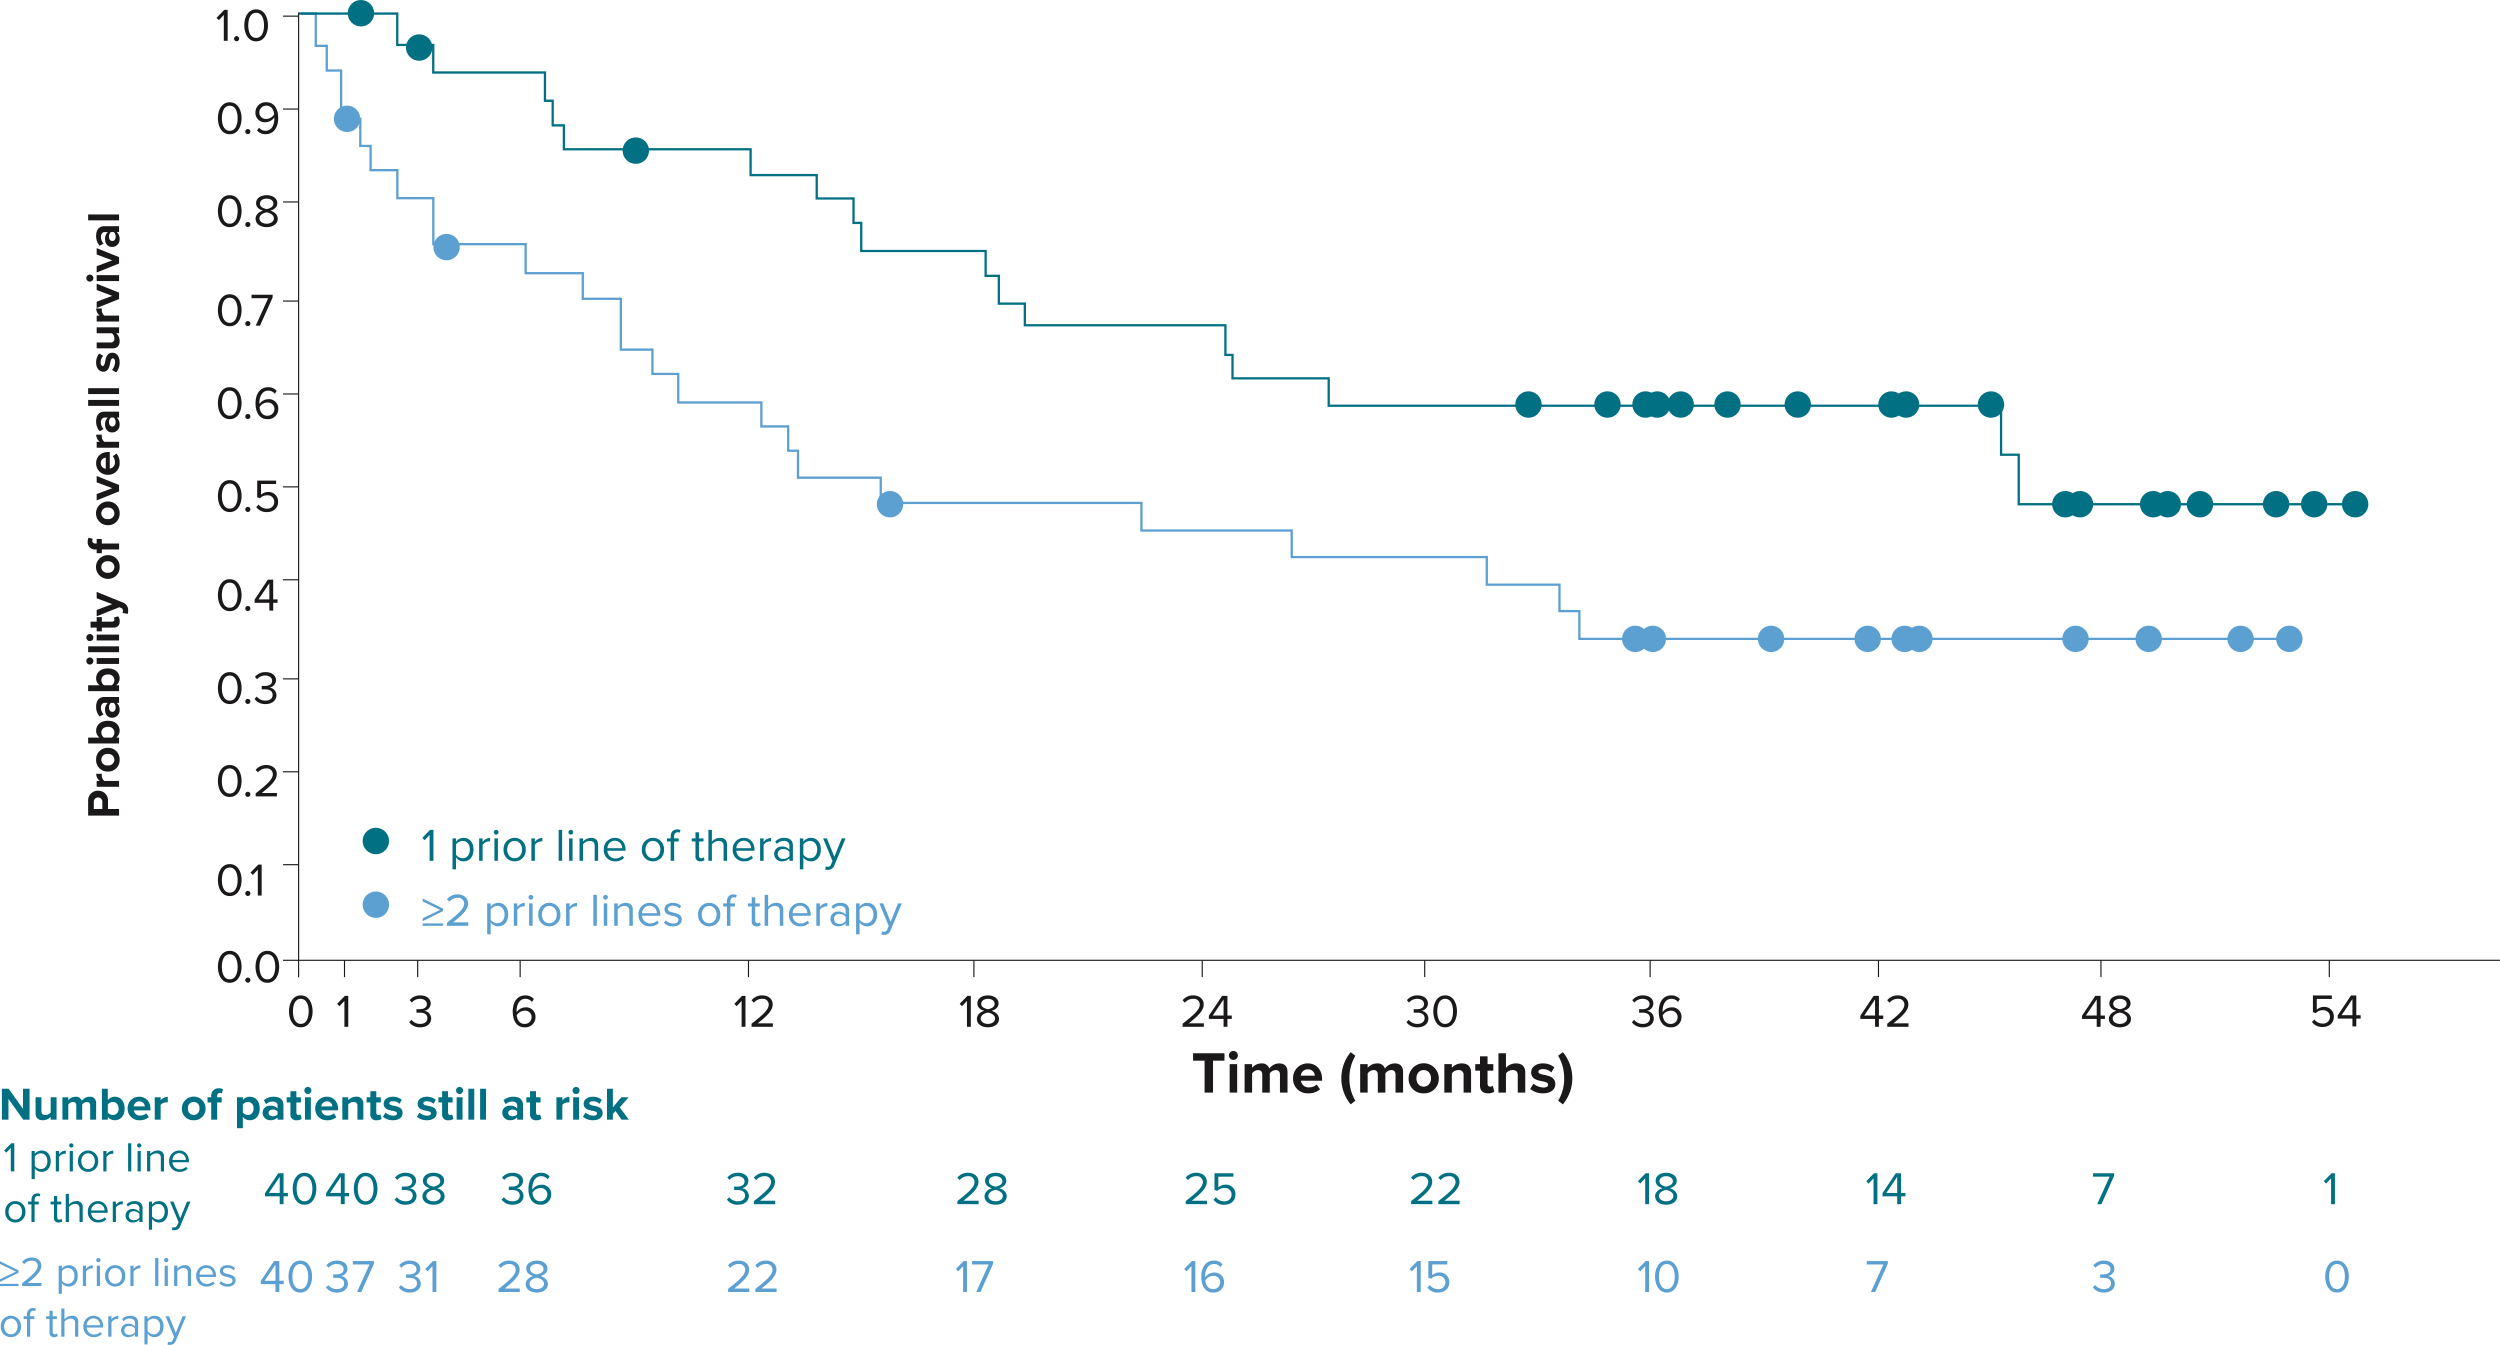 <svg xmlns="http://www.w3.org/2000/svg" width="1092.332" height="587.636" viewBox="0 0 1092.332 587.636">
  <g id="chart" transform="translate(-10.097 -91.106)">
    <line id="Line_300" data-name="Line 300" y2="421.588" transform="translate(140.57 96.541)" fill="none" stroke="#1a1818" stroke-miterlimit="10" stroke-width="0.5"/>
    <line id="Line_301" data-name="Line 301" x1="968.663" transform="translate(133.766 510.692)" fill="none" stroke="#1a1818" stroke-miterlimit="10" stroke-width="0.5"/>
    <line id="Line_302" data-name="Line 302" x2="6.803" transform="translate(133.766 468.92)" fill="none" stroke="#1a1818" stroke-miterlimit="10" stroke-width="0.5"/>
    <line id="Line_303" data-name="Line 303" y1="7.354" transform="translate(160.62 510.692)" fill="none" stroke="#1a1818" stroke-miterlimit="10" stroke-width="0.5"/>
    <line id="Line_304" data-name="Line 304" y1="7.354" transform="translate(192.597 510.692)" fill="none" stroke="#1a1818" stroke-miterlimit="10" stroke-width="0.5"/>
    <line id="Line_305" data-name="Line 305" y1="7.354" transform="translate(337.133 510.692)" fill="none" stroke="#1a1818" stroke-miterlimit="10" stroke-width="0.5"/>
    <line id="Line_306" data-name="Line 306" y1="7.354" transform="translate(535.391 510.692)" fill="none" stroke="#1a1818" stroke-miterlimit="10" stroke-width="0.5"/>
    <line id="Line_307" data-name="Line 307" y1="7.354" transform="translate(632.602 510.692)" fill="none" stroke="#1a1818" stroke-miterlimit="10" stroke-width="0.5"/>
    <line id="Line_308" data-name="Line 308" y1="7.354" transform="translate(928.07 510.692)" fill="none" stroke="#1a1818" stroke-miterlimit="10" stroke-width="0.5"/>
    <line id="Line_309" data-name="Line 309" y1="7.354" transform="translate(1027.839 510.692)" fill="none" stroke="#1a1818" stroke-miterlimit="10" stroke-width="0.5"/>
    <line id="Line_310" data-name="Line 310" x2="6.803" transform="translate(133.766 428.327)" fill="none" stroke="#1a1818" stroke-miterlimit="10" stroke-width="0.5"/>
    <line id="Line_311" data-name="Line 311" x2="6.803" transform="translate(133.766 387.733)" fill="none" stroke="#1a1818" stroke-miterlimit="10" stroke-width="0.5"/>
    <line id="Line_312" data-name="Line 312" x2="6.803" transform="translate(133.766 344.433)" fill="none" stroke="#1a1818" stroke-miterlimit="10" stroke-width="0.5"/>
    <line id="Line_313" data-name="Line 313" x2="6.803" transform="translate(133.766 303.839)" fill="none" stroke="#1a1818" stroke-miterlimit="10" stroke-width="0.5"/>
    <line id="Line_314" data-name="Line 314" x2="6.803" transform="translate(133.766 263.245)" fill="none" stroke="#1a1818" stroke-miterlimit="10" stroke-width="0.5"/>
    <line id="Line_315" data-name="Line 315" x2="6.803" transform="translate(133.766 222.651)" fill="none" stroke="#1a1818" stroke-miterlimit="10" stroke-width="0.5"/>
    <line id="Line_316" data-name="Line 316" x2="6.803" transform="translate(133.766 179.351)" fill="none" stroke="#1a1818" stroke-miterlimit="10" stroke-width="0.5"/>
    <line id="Line_317" data-name="Line 317" x2="6.803" transform="translate(133.766 138.758)" fill="none" stroke="#1a1818" stroke-miterlimit="10" stroke-width="0.5"/>
    <line id="Line_318" data-name="Line 318" x2="6.803" transform="translate(133.766 98.164)" fill="none" stroke="#1a1818" stroke-miterlimit="10" stroke-width="0.5"/>
    <path id="Path_2951" data-name="Path 2951" d="M5.094,16.271V2.756H3.615L.231,6.241,1.244,7.274l2.168-2.29V16.271Zm2.8-.912A1.114,1.114,0,1,0,9,14.245,1.124,1.124,0,0,0,7.89,15.359Zm4.478-5.836c0,3.283,1.459,6.991,5.167,6.991,3.688,0,5.167-3.708,5.167-6.991,0-3.3-1.479-6.97-5.167-6.97C13.827,2.553,12.368,6.221,12.368,9.523Zm8.612,0c0,2.695-.871,5.491-3.445,5.491s-3.445-2.8-3.445-5.491.871-5.471,3.445-5.471S20.98,6.828,20.98,9.523Z" transform="translate(104.473 92.654)" fill="#1a1818"/>
    <path id="Path_2950" data-name="Path 2950" d="M.561,9.533c0,3.283,1.459,6.991,5.167,6.991,3.688,0,5.167-3.708,5.167-6.991,0-3.3-1.479-6.97-5.167-6.97C2.02,2.562.561,6.23.561,9.533Zm8.612,0c0,2.695-.871,5.491-3.445,5.491s-3.445-2.8-3.445-5.491.871-5.471,3.445-5.471S9.173,6.838,9.173,9.533Zm3.343,5.836a1.114,1.114,0,1,0,1.114-1.114A1.124,1.124,0,0,0,12.516,15.368Zm5.147-.486A4.7,4.7,0,0,0,21.411,16.5c3.789,0,5.491-3.323,5.491-6.97,0-3.688-1.439-6.991-5.228-6.991a4.442,4.442,0,0,0-4.721,4.417,4.1,4.1,0,0,0,4.438,4.316A4.848,4.848,0,0,0,25.2,9.168a4.937,4.937,0,0,1,.02.547c0,2.553-1.074,5.289-3.809,5.289a3.491,3.491,0,0,1-2.9-1.378ZM25.14,7.81a4.044,4.044,0,0,1-3.364,2.006A2.8,2.8,0,0,1,18.656,6.9a2.947,2.947,0,0,1,3.1-2.857C24.106,4.041,25,6.128,25.14,7.81Z" transform="translate(104.751 133.239)" fill="#1a1818"/>
    <path id="Path_2949" data-name="Path 2949" d="M.561,9.523c0,3.283,1.459,6.991,5.167,6.991,3.688,0,5.167-3.708,5.167-6.991,0-3.3-1.479-6.97-5.167-6.97C2.02,2.553.561,6.221.561,9.523Zm8.612,0c0,2.695-.871,5.491-3.445,5.491s-3.445-2.8-3.445-5.491.871-5.471,3.445-5.471S9.173,6.828,9.173,9.523Zm3.343,5.836a1.114,1.114,0,1,0,1.114-1.114A1.124,1.124,0,0,0,12.516,15.359Zm4.5-2.513c0,2.31,2.168,3.668,4.843,3.668,2.654,0,4.843-1.378,4.843-3.668,0-1.8-1.54-3.039-3.222-3.546,1.56-.446,3.019-1.459,3.019-3.242,0-2.432-2.411-3.505-4.64-3.505-2.249,0-4.62,1.074-4.62,3.505,0,1.783,1.439,2.8,3,3.242C18.554,9.807,17.014,11.043,17.014,12.846ZM24.8,6.281c0,1.641-2.107,2.188-2.938,2.33-.811-.142-2.938-.689-2.938-2.33,0-1.4,1.3-2.229,2.938-2.229C23.478,4.052,24.8,4.883,24.8,6.281Zm.2,6.383c0,1.459-1.479,2.35-3.141,2.35-1.682,0-3.161-.892-3.161-2.35,0-1.763,2.33-2.513,3.161-2.614C22.688,10.151,25,10.9,25,12.664Z" transform="translate(104.753 173.841)" fill="#1a1818"/>
    <path id="Path_2948" data-name="Path 2948" d="M.561,9.523c0,3.283,1.459,6.991,5.167,6.991,3.688,0,5.167-3.708,5.167-6.991,0-3.3-1.479-6.97-5.167-6.97C2.02,2.553.561,6.221.561,9.523Zm8.612,0c0,2.695-.871,5.491-3.445,5.491s-3.445-2.8-3.445-5.491.871-5.471,3.445-5.471S9.173,6.828,9.173,9.523Zm3.343,5.836a1.114,1.114,0,1,0,1.114-1.114A1.124,1.124,0,0,0,12.516,15.359Zm6.423.912,5.532-12.36V2.756H15.251v1.5h7.274L17.075,16.271Z" transform="translate(104.753 217.142)" fill="#1a1818"/>
    <path id="Path_2947" data-name="Path 2947" d="M.561,9.523c0,3.283,1.459,6.991,5.167,6.991,3.688,0,5.167-3.708,5.167-6.991,0-3.3-1.479-6.97-5.167-6.97C2.02,2.553.561,6.221.561,9.523Zm8.612,0c0,2.695-.871,5.491-3.445,5.491s-3.445-2.8-3.445-5.491.871-5.471,3.445-5.471S9.173,6.828,9.173,9.523Zm3.343,5.836a1.114,1.114,0,1,0,1.114-1.114A1.124,1.124,0,0,0,12.516,15.359Zm4.478-5.815c0,3.668,1.439,6.97,5.207,6.97A4.436,4.436,0,0,0,26.943,12.1a4.086,4.086,0,0,0-4.417-4.316A4.856,4.856,0,0,0,18.7,9.888a4.58,4.58,0,0,1-.02-.527c0-2.654,1.2-5.309,3.809-5.309a3.464,3.464,0,0,1,2.9,1.378l.851-1.256a4.7,4.7,0,0,0-3.749-1.621C18.7,2.553,16.994,5.876,16.994,9.544Zm8.247,2.614a2.922,2.922,0,0,1-3.1,2.857c-2.35,0-3.242-2.067-3.4-3.749A4.153,4.153,0,0,1,22.12,9.24,2.8,2.8,0,0,1,25.241,12.157Z" transform="translate(104.753 257.736)" fill="#1a1818"/>
    <path id="Path_2946" data-name="Path 2946" d="M.561,9.523c0,3.283,1.459,6.991,5.167,6.991,3.688,0,5.167-3.708,5.167-6.991,0-3.3-1.479-6.97-5.167-6.97C2.02,2.553.561,6.221.561,9.523Zm8.612,0c0,2.695-.871,5.491-3.445,5.491s-3.445-2.8-3.445-5.491.871-5.471,3.445-5.471S9.173,6.828,9.173,9.523Zm3.343,5.836a1.114,1.114,0,1,0,1.114-1.114A1.124,1.124,0,0,0,12.516,15.359ZM17.3,14.346a5.518,5.518,0,0,0,4.762,2.168c2.715,0,4.8-1.7,4.8-4.458a4.14,4.14,0,0,0-4.3-4.316,4.571,4.571,0,0,0-3.161,1.216v-4.7h6.585v-1.5H17.723V10.05l1.236.426A4.237,4.237,0,0,1,22.08,9.2a2.848,2.848,0,0,1,3.1,2.918,2.918,2.918,0,0,1-3.12,2.9,4.448,4.448,0,0,1-3.728-1.783Z" transform="translate(104.753 298.329)" fill="#1a1818"/>
    <path id="Path_2945" data-name="Path 2945" d="M.561,9.523c0,3.283,1.459,6.991,5.167,6.991,3.688,0,5.167-3.708,5.167-6.991,0-3.3-1.479-6.97-5.167-6.97C2.02,2.553.561,6.221.561,9.523Zm8.612,0c0,2.695-.871,5.491-3.445,5.491s-3.445-2.8-3.445-5.491.871-5.471,3.445-5.471S9.173,6.828,9.173,9.523Zm3.343,5.836a1.114,1.114,0,1,0,1.114-1.114A1.124,1.124,0,0,0,12.516,15.359Zm12.2.912V12.846h1.9V11.367h-1.9V2.756H22.4l-5.8,8.693v1.4h6.423v3.424Zm-1.682-4.9H18.291l4.741-7.051Z" transform="translate(104.753 341.629)" fill="#1a1818"/>
    <path id="Path_2944" data-name="Path 2944" d="M.561,9.523c0,3.283,1.459,6.991,5.167,6.991,3.688,0,5.167-3.708,5.167-6.991,0-3.3-1.479-6.97-5.167-6.97C2.02,2.553.561,6.221.561,9.523Zm8.612,0c0,2.695-.871,5.491-3.445,5.491s-3.445-2.8-3.445-5.491.871-5.471,3.445-5.471S9.173,6.828,9.173,9.523Zm3.343,5.836a1.114,1.114,0,1,0,1.114-1.114A1.124,1.124,0,0,0,12.516,15.359Zm4.032-1.074a5.7,5.7,0,0,0,4.8,2.229c2.979,0,4.782-1.641,4.782-3.89A3.4,3.4,0,0,0,23.012,9.3,3.291,3.291,0,0,0,25.93,6.16c0-2.29-1.986-3.607-4.579-3.607a5.855,5.855,0,0,0-4.62,2.087l.932,1.054a4.579,4.579,0,0,1,3.566-1.641c1.641,0,3.019.811,3.019,2.31,0,1.56-1.439,2.229-3.141,2.229-.547,0-1.175,0-1.4-.02v1.54c.2-.02.831-.02,1.4-.02,1.986,0,3.364.709,3.364,2.391,0,1.56-1.2,2.533-3.161,2.533a4.694,4.694,0,0,1-3.769-1.783Z" transform="translate(104.753 382.222)" fill="#1a1818"/>
    <path id="Path_2943" data-name="Path 2943" d="M.561,9.523c0,3.283,1.459,6.991,5.167,6.991,3.688,0,5.167-3.708,5.167-6.991,0-3.3-1.479-6.97-5.167-6.97C2.02,2.553.561,6.221.561,9.523Zm8.612,0c0,2.695-.871,5.491-3.445,5.491s-3.445-2.8-3.445-5.491.871-5.471,3.445-5.471S9.173,6.828,9.173,9.523Zm3.343,5.836a1.114,1.114,0,1,0,1.114-1.114A1.124,1.124,0,0,0,12.516,15.359Zm13.819.912v-1.5H19.709c3.769-2.979,6.565-5.491,6.565-8.247,0-2.695-2.29-3.971-4.539-3.971a5.854,5.854,0,0,0-4.7,2.128l1.033,1.074a4.519,4.519,0,0,1,3.668-1.7,2.527,2.527,0,0,1,2.817,2.472c0,2.33-2.634,4.579-7.5,8.409v1.337Z" transform="translate(104.753 422.817)" fill="#1a1818"/>
    <path id="Path_2942" data-name="Path 2942" d="M.561,9.523c0,3.283,1.459,6.991,5.167,6.991,3.688,0,5.167-3.708,5.167-6.991,0-3.3-1.479-6.97-5.167-6.97C2.02,2.553.561,6.221.561,9.523Zm8.612,0c0,2.695-.871,5.491-3.445,5.491s-3.445-2.8-3.445-5.491.871-5.471,3.445-5.471S9.173,6.828,9.173,9.523Zm3.343,5.836a1.114,1.114,0,1,0,1.114-1.114A1.124,1.124,0,0,0,12.516,15.359Zm7.153.912V2.756H18.189L14.806,6.241l1.013,1.033,2.168-2.29V16.271Z" transform="translate(104.753 466.116)" fill="#1a1818"/>
    <path id="Path_2941" data-name="Path 2941" d="M.561,9.523c0,3.283,1.459,6.991,5.167,6.991,3.688,0,5.167-3.708,5.167-6.991,0-3.3-1.479-6.97-5.167-6.97C2.02,2.553.561,6.221.561,9.523Zm8.612,0c0,2.695-.871,5.491-3.445,5.491s-3.445-2.8-3.445-5.491.871-5.471,3.445-5.471S9.173,6.828,9.173,9.523Zm3.343,5.836a1.114,1.114,0,1,0,1.114-1.114A1.124,1.124,0,0,0,12.516,15.359Zm4.478-5.836c0,3.283,1.459,6.991,5.167,6.991,3.688,0,5.167-3.708,5.167-6.991,0-3.3-1.479-6.97-5.167-6.97C18.453,2.553,16.994,6.221,16.994,9.523Zm8.612,0c0,2.695-.871,5.491-3.445,5.491s-3.445-2.8-3.445-5.491.871-5.471,3.445-5.471S25.606,6.828,25.606,9.523Z" transform="translate(104.753 504.004)" fill="#1a1818"/>
    <path id="Path_2940" data-name="Path 2940" d="M.561,9.523c0,3.283,1.459,6.991,5.167,6.991,3.688,0,5.167-3.708,5.167-6.991,0-3.3-1.479-6.97-5.167-6.97C2.02,2.553.561,6.221.561,9.523Zm8.612,0c0,2.695-.871,5.491-3.445,5.491s-3.445-2.8-3.445-5.491.871-5.471,3.445-5.471S9.173,6.828,9.173,9.523Z" transform="translate(135.799 523.47)" fill="#1a1818"/>
    <path id="Path_2939" data-name="Path 2939" d="M5.094,16.178V2.663H3.615L.231,6.148,1.244,7.182l2.168-2.29V16.178Z" transform="translate(157.171 523.562)" fill="#1a1818"/>
    <path id="Path_2938" data-name="Path 2938" d="M.319,14.285a5.7,5.7,0,0,0,4.8,2.229c2.979,0,4.782-1.641,4.782-3.89A3.4,3.4,0,0,0,6.783,9.3,3.291,3.291,0,0,0,9.7,6.16c0-2.29-1.986-3.607-4.579-3.607A5.855,5.855,0,0,0,.5,4.64l.932,1.054A4.579,4.579,0,0,1,5,4.052c1.641,0,3.019.811,3.019,2.31,0,1.56-1.439,2.229-3.141,2.229-.547,0-1.175,0-1.4-.02v1.54c.2-.02.831-.02,1.4-.02,1.986,0,3.364.709,3.364,2.391,0,1.56-1.2,2.533-3.161,2.533a4.694,4.694,0,0,1-3.769-1.783Z" transform="translate(188.589 523.47)" fill="#1a1818"/>
    <path id="Path_2937" data-name="Path 2937" d="M0,7.354V0" transform="translate(237.365 510.692)" fill="none" stroke="#1a1818" stroke-width="0.5"/>
    <path id="Path_2936" data-name="Path 2936" d="M.561,9.544c0,3.668,1.439,6.97,5.207,6.97A4.436,4.436,0,0,0,10.51,12.1,4.086,4.086,0,0,0,6.093,7.781a4.856,4.856,0,0,0-3.83,2.107,4.58,4.58,0,0,1-.02-.527c0-2.654,1.2-5.309,3.809-5.309A3.464,3.464,0,0,1,8.95,5.43L9.8,4.174A4.7,4.7,0,0,0,6.052,2.553C2.263,2.553.561,5.876.561,9.544Zm8.247,2.614a2.922,2.922,0,0,1-3.1,2.857c-2.35,0-3.242-2.067-3.4-3.749A4.153,4.153,0,0,1,5.687,9.24,2.8,2.8,0,0,1,8.808,12.157Z" transform="translate(233.561 523.47)" fill="#1a1818"/>
    <path id="Path_2935" data-name="Path 2935" d="M5.094,16.271V2.756H3.615L.231,6.241,1.244,7.274l2.168-2.29V16.271Zm11.955,0v-1.5H10.423c3.769-2.979,6.565-5.491,6.565-8.247,0-2.695-2.29-3.971-4.539-3.971a5.854,5.854,0,0,0-4.7,2.128L8.782,5.754a4.519,4.519,0,0,1,3.668-1.7,2.527,2.527,0,0,1,2.817,2.472c0,2.33-2.634,4.579-7.5,8.409v1.337Z" transform="translate(330.721 523.47)" fill="#1a1818"/>
    <path id="Path_2934" data-name="Path 2934" d="M0,7.354V0" transform="translate(435.623 510.692)" fill="none" stroke="#1a1818" stroke-width="0.5"/>
    <path id="Path_2933" data-name="Path 2933" d="M5.094,16.271V2.756H3.615L.231,6.241,1.244,7.274l2.168-2.29V16.271Zm2.634-3.424c0,2.31,2.168,3.668,4.843,3.668,2.654,0,4.843-1.378,4.843-3.668,0-1.8-1.54-3.039-3.222-3.546,1.56-.446,3.019-1.459,3.019-3.242,0-2.432-2.411-3.505-4.64-3.505-2.249,0-4.62,1.074-4.62,3.505,0,1.783,1.439,2.8,3,3.242C9.268,9.807,7.728,11.043,7.728,12.846Zm7.781-6.565c0,1.641-2.107,2.188-2.938,2.33-.811-.142-2.938-.689-2.938-2.33,0-1.4,1.3-2.229,2.938-2.229C14.192,4.052,15.509,4.883,15.509,6.281Zm.2,6.383c0,1.459-1.479,2.35-3.141,2.35-1.682,0-3.161-.892-3.161-2.35,0-1.763,2.33-2.513,3.161-2.614C13.4,10.151,15.712,10.9,15.712,12.664Z" transform="translate(429.183 523.47)" fill="#1a1818"/>
    <path id="Path_2932" data-name="Path 2932" d="M9.884,16.271v-1.5H3.258C7.027,11.793,9.823,9.28,9.823,6.524c0-2.695-2.29-3.971-4.539-3.971a5.854,5.854,0,0,0-4.7,2.128L1.616,5.754a4.519,4.519,0,0,1,3.668-1.7A2.527,2.527,0,0,1,8.1,6.524c0,2.33-2.634,4.579-7.5,8.409v1.337Zm10.293,0V12.846h1.9V11.367h-1.9V2.756h-2.31l-5.8,8.693v1.4H18.5v3.424Zm-1.682-4.9H13.754L18.5,4.316Z" transform="translate(526.217 523.47)" fill="#1a1818"/>
    <path id="Path_2897" data-name="Path 2897" d="M16.855,21.323V7.345h5V4.122H8.139V7.345h5.029V21.323Zm8.9-14.287a1.96,1.96,0,1,0-1.96-1.96A1.959,1.959,0,0,0,25.752,7.036ZM27.4,21.323V8.867H24.128V21.323Zm22,0v-9c0-2.553-1.367-3.765-3.662-3.765a5.286,5.286,0,0,0-4.281,2.269A3.3,3.3,0,0,0,38,8.557a5.448,5.448,0,0,0-4.075,1.934V8.867H30.652V21.323h3.275V12.942a3.343,3.343,0,0,1,2.579-1.47c1.341,0,1.857.825,1.857,1.986v7.866h3.3V12.916a3.307,3.307,0,0,1,2.579-1.444c1.341,0,1.857.825,1.857,1.986v7.866Zm2.424-6.241a6.308,6.308,0,0,0,6.654,6.55A7.677,7.677,0,0,0,63.61,19.9L62.166,17.79a5.094,5.094,0,0,1-3.327,1.238,3.356,3.356,0,0,1-3.585-2.888h9.258v-.722c0-4.075-2.527-6.86-6.241-6.86A6.339,6.339,0,0,0,51.825,15.082Zm6.447-3.92a2.885,2.885,0,0,1,3.069,2.759H55.2A2.993,2.993,0,0,1,58.272,11.162ZM79.058,24.856a18.447,18.447,0,0,1-2.6-9.8,18.757,18.757,0,0,1,2.6-9.851L76.995,3.658a17.981,17.981,0,0,0,0,22.8ZM99.9,21.323v-9c0-2.553-1.367-3.765-3.662-3.765a5.286,5.286,0,0,0-4.281,2.269A3.3,3.3,0,0,0,88.5,8.557a5.448,5.448,0,0,0-4.075,1.934V8.867H81.147V21.323h3.275V12.942A3.343,3.343,0,0,1,87,11.472c1.341,0,1.857.825,1.857,1.986v7.866h3.3V12.916a3.307,3.307,0,0,1,2.579-1.444c1.341,0,1.857.825,1.857,1.986v7.866Zm9,.309a6.321,6.321,0,0,0,6.6-6.55,6.589,6.589,0,0,0-13.178,0A6.315,6.315,0,0,0,108.9,21.632Zm0-2.914c-2.037,0-3.172-1.676-3.172-3.636,0-1.934,1.135-3.61,3.172-3.61s3.2,1.676,3.2,3.61C112.093,17.042,110.933,18.718,108.9,18.718Zm20.708,2.6V12.529c0-2.424-1.315-3.971-4.049-3.971a5.7,5.7,0,0,0-4.358,1.934V8.867h-3.275V21.323H121.2V12.942a3.547,3.547,0,0,1,2.837-1.47,2.021,2.021,0,0,1,2.3,2.321v7.53Zm7.427.309a4.043,4.043,0,0,0,2.734-.8l-.7-2.476a1.789,1.789,0,0,1-1.135.361c-.722,0-1.135-.593-1.135-1.367V11.729h2.527V8.867H136.8v-3.4h-3.3v3.4h-2.063v2.863H133.5v6.5C133.5,20.446,134.736,21.632,137.031,21.632Zm16.247-.309V12.477c0-2.424-1.315-3.92-4.049-3.92a5.764,5.764,0,0,0-4.384,1.934V4.122H141.57v17.2h3.275V12.942a3.628,3.628,0,0,1,2.837-1.47c1.418,0,2.321.542,2.321,2.269v7.582Zm2.166-1.625a8.385,8.385,0,0,0,5.57,1.934c3.456,0,5.39-1.7,5.39-4,0-3.095-2.863-3.662-5-4.075-1.393-.284-2.373-.567-2.373-1.341,0-.722.774-1.16,1.96-1.16a5.255,5.255,0,0,1,3.688,1.444l1.289-2.244a7.826,7.826,0,0,0-5-1.7c-3.275,0-5.106,1.831-5.106,3.92,0,2.966,2.759,3.481,4.9,3.894,1.418.284,2.5.593,2.5,1.47,0,.774-.671,1.264-2.089,1.264a7.129,7.129,0,0,1-4.307-1.7Zm14.829-4.642a18.234,18.234,0,0,1-2.63,9.8l2.063,1.6a17.807,17.807,0,0,0,0-22.8L167.642,5.2A18.539,18.539,0,0,1,170.273,15.056Z" transform="translate(523.252 547.188)" fill="#1a1818"/>
    <path id="Path_2931" data-name="Path 2931" d="M.319,14.285a5.7,5.7,0,0,0,4.8,2.229c2.979,0,4.782-1.641,4.782-3.89A3.4,3.4,0,0,0,6.783,9.3,3.291,3.291,0,0,0,9.7,6.16c0-2.29-1.986-3.607-4.579-3.607A5.855,5.855,0,0,0,.5,4.64l.932,1.054A4.579,4.579,0,0,1,5,4.052c1.641,0,3.019.811,3.019,2.31,0,1.56-1.439,2.229-3.141,2.229-.547,0-1.175,0-1.4-.02v1.54c.2-.02.831-.02,1.4-.02,1.986,0,3.364.709,3.364,2.391,0,1.56-1.2,2.533-3.161,2.533a4.694,4.694,0,0,1-3.769-1.783ZM12.051,9.523c0,3.283,1.459,6.991,5.167,6.991,3.688,0,5.167-3.708,5.167-6.991,0-3.3-1.479-6.97-5.167-6.97C13.51,2.553,12.051,6.221,12.051,9.523Zm8.612,0c0,2.695-.871,5.491-3.445,5.491s-3.445-2.8-3.445-5.491.871-5.471,3.445-5.471S20.663,6.828,20.663,9.523Z" transform="translate(624.309 523.47)" fill="#1a1818"/>
    <path id="Path_2930" data-name="Path 2930" d="M0,7.354V0" transform="translate(731.091 510.692)" fill="none" stroke="#1a1818" stroke-width="0.5"/>
    <path id="Path_2929" data-name="Path 2929" d="M.319,14.285a5.7,5.7,0,0,0,4.8,2.229c2.979,0,4.782-1.641,4.782-3.89A3.4,3.4,0,0,0,6.783,9.3,3.291,3.291,0,0,0,9.7,6.16c0-2.29-1.986-3.607-4.579-3.607A5.855,5.855,0,0,0,.5,4.64l.932,1.054A4.579,4.579,0,0,1,5,4.052c1.641,0,3.019.811,3.019,2.31,0,1.56-1.439,2.229-3.141,2.229-.547,0-1.175,0-1.4-.02v1.54c.2-.02.831-.02,1.4-.02,1.986,0,3.364.709,3.364,2.391,0,1.56-1.2,2.533-3.161,2.533a4.694,4.694,0,0,1-3.769-1.783ZM12.051,9.544c0,3.668,1.439,6.97,5.207,6.97A4.436,4.436,0,0,0,22,12.1a4.086,4.086,0,0,0-4.417-4.316,4.856,4.856,0,0,0-3.83,2.107,4.58,4.58,0,0,1-.02-.527c0-2.654,1.2-5.309,3.809-5.309a3.464,3.464,0,0,1,2.9,1.378l.851-1.256a4.7,4.7,0,0,0-3.749-1.621C13.753,2.553,12.051,5.876,12.051,9.544ZM20.3,12.157a2.922,2.922,0,0,1-3.1,2.857c-2.35,0-3.242-2.067-3.4-3.749A4.153,4.153,0,0,1,17.177,9.24,2.8,2.8,0,0,1,20.3,12.157Z" transform="translate(722.798 523.47)" fill="#1a1818"/>
    <path id="Path_2928" data-name="Path 2928" d="M0,7.354V0" transform="translate(830.86 510.692)" fill="none" stroke="#1a1818" stroke-width="0.5"/>
    <path id="Path_2927" data-name="Path 2927" d="M8.457,16.271V12.846h1.9V11.367h-1.9V2.756H6.147l-5.8,8.693v1.4H6.775v3.424Zm-1.682-4.9H2.034L6.775,4.316Zm14.609,4.9v-1.5H14.759c3.769-2.979,6.565-5.491,6.565-8.247,0-2.695-2.29-3.971-4.539-3.971a5.854,5.854,0,0,0-4.7,2.128l1.033,1.074a4.519,4.519,0,0,1,3.668-1.7A2.527,2.527,0,0,1,19.6,6.524c0,2.33-2.634,4.579-7.5,8.409v1.337Z" transform="translate(822.595 523.47)" fill="#1a1818"/>
    <path id="Path_363" data-name="Path 363" d="M108.1,111.97h6.521v14.1h4.807v10.8h6.275v21.091h8.376V169.8h4.5v10.592h11.683V192.63h15.725v20.1h40.338v12.689h24.965V236.6h16.628v22.212h13.813v10.614H273v12.467h36.319v10.475h11.722v10.609h4.29v11.787h36.144V325.8H475.386v12.06h65.659v11.59h85.232v12.05h31.761v11.557h8.688v12.129H975.251" transform="translate(33.444 -14.937)" fill="none" stroke="#5c9fd1" stroke-miterlimit="10" stroke-width="1"/>
    <path id="Path_2926" data-name="Path 2926" d="M8.457,16.271V12.846h1.9V11.367h-1.9V2.756H6.147l-5.8,8.693v1.4H6.775v3.424Zm-1.682-4.9H2.034L6.775,4.316Zm5.289,1.479c0,2.31,2.168,3.668,4.843,3.668,2.654,0,4.843-1.378,4.843-3.668,0-1.8-1.54-3.039-3.222-3.546,1.56-.446,3.019-1.459,3.019-3.242,0-2.432-2.411-3.505-4.64-3.505-2.249,0-4.62,1.074-4.62,3.505,0,1.783,1.439,2.8,3,3.242C13.6,9.807,12.064,11.043,12.064,12.846Zm7.781-6.565c0,1.641-2.107,2.188-2.938,2.33-.811-.142-2.938-.689-2.938-2.33,0-1.4,1.3-2.229,2.938-2.229C18.528,4.052,19.845,4.883,19.845,6.281Zm.2,6.383c0,1.459-1.479,2.35-3.141,2.35-1.682,0-3.161-.892-3.161-2.35,0-1.763,2.33-2.513,3.161-2.614C17.737,10.151,20.047,10.9,20.047,12.664Z" transform="translate(919.453 523.47)" fill="#1a1818"/>
    <path id="Path_2925" data-name="Path 2925" d="M.726,14.253a5.518,5.518,0,0,0,4.762,2.168c2.715,0,4.8-1.7,4.8-4.458a4.14,4.14,0,0,0-4.3-4.316A4.571,4.571,0,0,0,2.833,8.863v-4.7H9.419v-1.5H1.152V9.958l1.236.426a4.237,4.237,0,0,1,3.12-1.277,2.848,2.848,0,0,1,3.1,2.918,2.918,2.918,0,0,1-3.12,2.9,4.448,4.448,0,0,1-3.728-1.783ZM20.1,16.178V12.754H22V11.275H20.1V2.663h-2.31l-5.8,8.693v1.4h6.423v3.424Zm-1.682-4.9H13.674l4.741-7.051Z" transform="translate(1019.537 523.401)" fill="#1a1818"/>
    <path id="Path_2896" data-name="Path 2896" d="M2.877,14.305V9.463H6.322a4.209,4.209,0,0,0,4.539-4.316A4.218,4.218,0,0,0,6.322.79H0V14.305ZM7.923,5.126A1.842,1.842,0,0,1,5.937,6.991H2.877V3.262h3.06A1.854,1.854,0,0,1,7.923,5.126Zm7.234,9.179V7.842a3.262,3.262,0,0,1,2.411-1.094,3.418,3.418,0,0,1,.709.061V4.3a4.187,4.187,0,0,0-3.12,1.56V4.519H12.583v9.787Zm9.26.243A4.967,4.967,0,0,0,29.6,9.4a4.962,4.962,0,0,0-5.187-5.126A4.957,4.957,0,0,0,19.249,9.4,4.962,4.962,0,0,0,24.416,14.549Zm0-2.29A2.575,2.575,0,0,1,21.924,9.4a2.522,2.522,0,1,1,5,0A2.59,2.59,0,0,1,24.416,12.259Zm9.665,2.047V13.069A3.839,3.839,0,0,0,37.1,14.549c2.472,0,4.336-1.864,4.336-5.126,0-3.2-1.844-5.147-4.336-5.147a3.769,3.769,0,0,0-3.019,1.5V.79H31.508V14.305Zm0-6.606A2.839,2.839,0,0,1,36.29,6.565c1.5,0,2.492,1.155,2.492,2.857a2.53,2.53,0,0,1-2.492,2.837,2.864,2.864,0,0,1-2.209-1.094Zm17.75,6.606V7.983c0-2.817-2.047-3.708-4.275-3.708a6.42,6.42,0,0,0-4.275,1.54l.973,1.722a4.118,4.118,0,0,1,2.857-1.155c1.3,0,2.148.648,2.148,1.641V9.382a3.955,3.955,0,0,0-3.1-1.2c-1.56,0-3.4.831-3.4,3.12a3.26,3.26,0,0,0,3.4,3.242,4.05,4.05,0,0,0,3.1-1.256v1.013Zm-2.573-2.35a2.574,2.574,0,0,1-2.067.851c-1.013,0-1.844-.527-1.844-1.439,0-.932.831-1.479,1.844-1.479a2.574,2.574,0,0,1,2.067.851Zm7.7,2.35V13.069a3.839,3.839,0,0,0,3.019,1.479c2.472,0,4.336-1.864,4.336-5.126,0-3.2-1.844-5.147-4.336-5.147a3.769,3.769,0,0,0-3.019,1.5V.79H54.385V14.305Zm0-6.606a2.839,2.839,0,0,1,2.209-1.135c1.5,0,2.492,1.155,2.492,2.857a2.53,2.53,0,0,1-2.492,2.837,2.864,2.864,0,0,1-2.209-1.094ZM67.535,3.08A1.54,1.54,0,1,0,66,1.54,1.539,1.539,0,0,0,67.535,3.08Zm1.3,11.225V4.519H66.259v9.787Zm5.126,0V.79H71.385V14.305ZM77.788,3.08a1.54,1.54,0,1,0-1.54-1.54A1.539,1.539,0,0,0,77.788,3.08Zm1.3,11.225V4.519H76.512v9.787Zm5.836.243a3.177,3.177,0,0,0,2.148-.628l-.547-1.945a1.406,1.406,0,0,1-.892.284c-.567,0-.892-.466-.892-1.074V6.768h1.986V4.519H84.738V1.844H82.145V4.519H80.524V6.768h1.621v5.106A2.446,2.446,0,0,0,84.921,14.549Zm3.222,3.586a7.034,7.034,0,0,0,1.277.142,3.556,3.556,0,0,0,3.708-2.371l4.6-11.388H94.951L92.4,11.327,89.844,4.519H87.089l3.971,9.929-.365.831a1.3,1.3,0,0,1-1.358.709,2.224,2.224,0,0,1-.811-.162Zm20.465-3.586A4.967,4.967,0,0,0,113.795,9.4a5.177,5.177,0,0,0-10.354,0A4.962,4.962,0,0,0,108.608,14.549Zm0-2.29A2.575,2.575,0,0,1,106.115,9.4a2.522,2.522,0,1,1,5,0A2.59,2.59,0,0,1,108.608,12.259Zm12.239-5.491V4.519h-1.986V4.032c0-.932.486-1.418,1.216-1.418a1.58,1.58,0,0,1,.831.2l.527-1.824A4.161,4.161,0,0,0,119.57.588a3.154,3.154,0,0,0-3.3,3.4v.527h-1.621V6.768h1.621v7.538h2.594V6.768Zm11.205,7.781A4.967,4.967,0,0,0,137.239,9.4a5.177,5.177,0,0,0-10.354,0A4.962,4.962,0,0,0,132.051,14.549Zm0-2.29A2.575,2.575,0,0,1,129.559,9.4a2.522,2.522,0,1,1,5,0A2.59,2.59,0,0,1,132.051,12.259Zm12.4,2.047,3.931-9.787h-2.776l-2.553,6.808L140.5,4.519h-2.756l3.931,9.787Zm4.458-4.9a4.956,4.956,0,0,0,5.228,5.147,6.032,6.032,0,0,0,4.032-1.358l-1.135-1.662a4,4,0,0,1-2.614.973,2.637,2.637,0,0,1-2.816-2.269h7.274V9.665c0-3.2-1.986-5.39-4.9-5.39A4.981,4.981,0,0,0,148.91,9.4Zm5.066-3.08a2.267,2.267,0,0,1,2.411,2.168h-4.822A2.352,2.352,0,0,1,153.976,6.322Zm9.341,7.983V7.842a3.262,3.262,0,0,1,2.411-1.094,3.418,3.418,0,0,1,.709.061V4.3a4.187,4.187,0,0,0-3.12,1.56V4.519h-2.573v9.787Zm13.171,0V7.983c0-2.817-2.047-3.708-4.275-3.708a6.42,6.42,0,0,0-4.275,1.54l.973,1.722a4.118,4.118,0,0,1,2.857-1.155c1.3,0,2.148.648,2.148,1.641V9.382a3.955,3.955,0,0,0-3.1-1.2c-1.56,0-3.4.831-3.4,3.12a3.26,3.26,0,0,0,3.4,3.242,4.05,4.05,0,0,0,3.1-1.256v1.013Zm-2.573-2.35a2.574,2.574,0,0,1-2.067.851c-1.013,0-1.844-.527-1.844-1.439,0-.932.831-1.479,1.844-1.479a2.574,2.574,0,0,1,2.067.851Zm7.7,2.35V.79H179.04V14.305Zm5.126,0V.79h-2.573V14.305Zm6.889-1.277a6.588,6.588,0,0,0,4.377,1.52c2.715,0,4.235-1.337,4.235-3.141,0-2.432-2.249-2.877-3.931-3.2-1.094-.223-1.864-.446-1.864-1.054,0-.567.608-.912,1.54-.912a4.129,4.129,0,0,1,2.9,1.135L201.9,5.613a6.149,6.149,0,0,0-3.931-1.337c-2.573,0-4.012,1.439-4.012,3.08,0,2.33,2.168,2.735,3.85,3.06,1.114.223,1.965.466,1.965,1.155,0,.608-.527.993-1.641.993a5.6,5.6,0,0,1-3.384-1.337Zm19.7,1.277V4.519h-2.573v6.626a2.881,2.881,0,0,1-2.229,1.114,1.573,1.573,0,0,1-1.8-1.8V4.519h-2.573v6.95c0,1.9,1.013,3.08,3.161,3.08a4.581,4.581,0,0,0,3.445-1.479v1.236Zm5.126,0V7.842a3.262,3.262,0,0,1,2.411-1.094,3.418,3.418,0,0,1,.709.061V4.3a4.187,4.187,0,0,0-3.12,1.56V4.519h-2.573v9.787Zm10.03,0,3.931-9.787h-2.776l-2.553,6.808L224.53,4.519h-2.756l3.931,9.787ZM234.844,3.08a1.54,1.54,0,1,0-1.54-1.54A1.539,1.539,0,0,0,234.844,3.08Zm1.3,11.225V4.519h-2.573v9.787Zm7.862,0,3.931-9.787h-2.776L242.6,11.327l-2.553-6.808H237.3l3.931,9.787Zm13.535,0V7.983c0-2.817-2.047-3.708-4.275-3.708a6.42,6.42,0,0,0-4.275,1.54l.973,1.722a4.118,4.118,0,0,1,2.857-1.155c1.3,0,2.148.648,2.148,1.641V9.382a3.956,3.956,0,0,0-3.1-1.2c-1.56,0-3.4.831-3.4,3.12a3.26,3.26,0,0,0,3.4,3.242,4.05,4.05,0,0,0,3.1-1.256v1.013Zm-2.573-2.35a2.574,2.574,0,0,1-2.067.851c-1.013,0-1.844-.527-1.844-1.439,0-.932.831-1.479,1.844-1.479a2.574,2.574,0,0,1,2.067.851Zm7.7,2.35V.79h-2.573V14.305Z" transform="translate(47.819 447.469) rotate(-90)" fill="#1a1818"/>
    <path id="Path_364" data-name="Path 364" d="M107.434,111.97h42.974v13.7h15.73V137.72h48.812v12.347h3.379V160.82h4.9v10.445H304.8v11.283h28.892v10.218h16.082v10.669h3.367v12.279H407.5v10.848h5.763v12.151h11.362v9.444h87.64V261.12h3.1v10.233h42.029v11.972H851.175v21.4h7.72v21.63H1007.16" transform="translate(33.256 -14.937)" fill="none" stroke="#007082" stroke-miterlimit="10" stroke-width="1"/>
    <circle id="Ellipse_73" data-name="Ellipse 73" cx="5.778" cy="5.778" r="5.778" transform="translate(162.019 91.106)" fill="#007082"/>
    <circle id="Ellipse_74" data-name="Ellipse 74" cx="5.778" cy="5.778" r="5.778" transform="translate(282.129 151.148)" fill="#007082"/>
    <circle id="Ellipse_75" data-name="Ellipse 75" cx="5.778" cy="5.778" r="5.778" transform="translate(187.477 106.1)" fill="#007082"/>
    <circle id="Ellipse_76" data-name="Ellipse 76" cx="5.778" cy="5.778" r="5.778" transform="translate(874.245 262.082)" fill="#007082"/>
    <circle id="Ellipse_77" data-name="Ellipse 77" cx="5.778" cy="5.778" r="5.778" transform="translate(789.825 262.082)" fill="#007082"/>
    <circle id="Ellipse_78" data-name="Ellipse 78" cx="5.778" cy="5.778" r="5.778" transform="translate(759.127 262.082)" fill="#007082"/>
    <circle id="Ellipse_79" data-name="Ellipse 79" cx="5.778" cy="5.778" r="5.778" transform="translate(738.662 262.082)" fill="#007082"/>
    <circle id="Ellipse_80" data-name="Ellipse 80" cx="5.778" cy="5.778" r="5.778" transform="translate(728.429 262.082)" fill="#007082"/>
    <circle id="Ellipse_81" data-name="Ellipse 81" cx="5.778" cy="5.778" r="5.778" transform="translate(723.313 262.082)" fill="#007082"/>
    <circle id="Ellipse_82" data-name="Ellipse 82" cx="5.778" cy="5.778" r="5.778" transform="translate(706.685 262.082)" fill="#007082"/>
    <circle id="Ellipse_83" data-name="Ellipse 83" cx="5.778" cy="5.778" r="5.778" transform="translate(672.15 262.082)" fill="#007082"/>
    <circle id="Ellipse_84" data-name="Ellipse 84" cx="5.778" cy="5.778" r="5.778" transform="translate(837.151 262.082)" fill="#007082"/>
    <circle id="Ellipse_85" data-name="Ellipse 85" cx="5.778" cy="5.778" r="5.778" transform="translate(830.756 262.082)" fill="#007082"/>
    <circle id="Ellipse_86" data-name="Ellipse 86" cx="5.778" cy="5.778" r="5.778" transform="translate(1033.359 305.637)" fill="#007082"/>
    <circle id="Ellipse_87" data-name="Ellipse 87" cx="5.778" cy="5.778" r="5.778" transform="translate(1015.452 305.637)" fill="#007082"/>
    <circle id="Ellipse_88" data-name="Ellipse 88" cx="5.778" cy="5.778" r="5.778" transform="translate(998.824 305.637)" fill="#007082"/>
    <circle id="Ellipse_89" data-name="Ellipse 89" cx="5.778" cy="5.778" r="5.778" transform="translate(965.568 305.637)" fill="#007082"/>
    <circle id="Ellipse_90" data-name="Ellipse 90" cx="5.778" cy="5.778" r="5.778" transform="translate(951.498 305.637)" fill="#007082"/>
    <circle id="Ellipse_91" data-name="Ellipse 91" cx="5.778" cy="5.778" r="5.778" transform="translate(945.102 305.637)" fill="#007082"/>
    <circle id="Ellipse_92" data-name="Ellipse 92" cx="5.778" cy="5.778" r="5.778" transform="translate(913.125 305.637)" fill="#007082"/>
    <circle id="Ellipse_93" data-name="Ellipse 93" cx="5.778" cy="5.778" r="5.778" transform="translate(906.73 305.637)" fill="#007082"/>
    <path id="Path_2894" data-name="Path 2894" d="M5.094,16.271V2.756H3.615L.231,6.241,1.244,7.274l2.168-2.29V16.271Zm9.848-1.479a4.01,4.01,0,0,0,3.3,1.722c2.573,0,4.356-1.986,4.356-5.147,0-3.181-1.783-5.126-4.356-5.126a4.091,4.091,0,0,0-3.3,1.7V6.484h-1.52V20h1.52ZM21,11.367c0,2.168-1.175,3.789-3.141,3.789a3.636,3.636,0,0,1-2.918-1.58V9.159A3.618,3.618,0,0,1,17.859,7.6C19.825,7.6,21,9.2,21,11.367Zm5.572,4.9V9.341a3.58,3.58,0,0,1,2.654-1.56,2.679,2.679,0,0,1,.608.061V6.281a4.16,4.16,0,0,0-3.262,1.783V6.484h-1.52v9.787ZM32.489,4.843a1.038,1.038,0,0,0,1.033-1.033,1.023,1.023,0,0,0-2.047,0A1.034,1.034,0,0,0,32.489,4.843Zm.77,11.428V6.484h-1.52v9.787Zm7.315.243a4.818,4.818,0,0,0,4.843-5.147,4.851,4.851,0,1,0-9.686,0A4.818,4.818,0,0,0,40.574,16.514Zm0-1.358c-2.087,0-3.262-1.783-3.262-3.789,0-1.986,1.175-3.769,3.262-3.769s3.242,1.783,3.242,3.769C43.816,13.373,42.661,15.156,40.574,15.156Zm8.834,1.114V9.341a3.58,3.58,0,0,1,2.654-1.56,2.679,2.679,0,0,1,.608.061V6.281a4.16,4.16,0,0,0-3.262,1.783V6.484h-1.52v9.787Zm11.914,0V2.756H59.8V16.271ZM65.112,4.843a1.038,1.038,0,0,0,1.033-1.033,1.023,1.023,0,0,0-2.047,0A1.034,1.034,0,0,0,65.112,4.843Zm.77,11.428V6.484h-1.52v9.787Zm11.165,0V9.4c0-2.128-1.074-3.161-3.12-3.161A4.855,4.855,0,0,0,70.441,7.9V6.484h-1.52v9.787h1.52V9.118a3.779,3.779,0,0,1,2.9-1.52c1.317,0,2.188.547,2.188,2.269v6.4Zm2.472-4.9A4.853,4.853,0,0,0,84.5,16.514a5.316,5.316,0,0,0,3.89-1.5l-.729-.993a4.278,4.278,0,0,1-3.019,1.236,3.449,3.449,0,0,1-3.526-3.384h7.923v-.385c0-2.938-1.743-5.248-4.7-5.248A4.894,4.894,0,0,0,79.519,11.367Zm4.8-3.87a3.172,3.172,0,0,1,3.222,3.262H81.119A3.265,3.265,0,0,1,84.321,7.5ZM101,16.514a4.818,4.818,0,0,0,4.843-5.147,4.851,4.851,0,1,0-9.686,0A4.818,4.818,0,0,0,101,16.514Zm0-1.358c-2.087,0-3.262-1.783-3.262-3.789C97.735,9.382,98.91,7.6,101,7.6s3.242,1.783,3.242,3.769C104.239,13.373,103.084,15.156,101,15.156Zm11.246-7.335V6.484h-1.986v-.75c0-1.236.547-1.925,1.54-1.925a1.685,1.685,0,0,1,.871.223l.385-1.135a2.806,2.806,0,0,0-1.479-.344c-1.7,0-2.837,1.155-2.837,3.181v.75h-1.621V7.821h1.621v8.45h1.52V7.821Zm9.5,8.693a2.484,2.484,0,0,0,1.824-.628l-.446-1.135a1.466,1.466,0,0,1-1.033.405c-.669,0-.993-.527-.993-1.256V7.821h1.986V6.484H121.1V3.809h-1.52V6.484h-1.621V7.821h1.621v6.4A2,2,0,0,0,121.746,16.514Zm11.631-.243V9.361c0-2.128-1.074-3.12-3.12-3.12A4.863,4.863,0,0,0,126.751,7.9V2.756h-1.52V16.271h1.52V9.118a3.847,3.847,0,0,1,2.9-1.52c1.317,0,2.209.507,2.209,2.229v6.444Zm2.472-4.9a4.853,4.853,0,0,0,4.985,5.147,5.316,5.316,0,0,0,3.89-1.5l-.729-.993a4.278,4.278,0,0,1-3.019,1.236,3.449,3.449,0,0,1-3.526-3.384h7.923v-.385c0-2.938-1.743-5.248-4.7-5.248A4.894,4.894,0,0,0,135.849,11.367Zm4.8-3.87a3.172,3.172,0,0,1,3.222,3.262h-6.423A3.265,3.265,0,0,1,140.651,7.5Zm8.693,8.774V9.341A3.58,3.58,0,0,1,152,7.781a2.678,2.678,0,0,1,.608.061V6.281a4.16,4.16,0,0,0-3.262,1.783V6.484h-1.52v9.787Zm12.806,0V9.544c0-2.371-1.722-3.3-3.789-3.3a5.123,5.123,0,0,0-3.911,1.621l.709,1.054a3.887,3.887,0,0,1,3-1.358c1.418,0,2.472.75,2.472,2.067v1.763a4.092,4.092,0,0,0-3.242-1.337,3.205,3.205,0,0,0-3.424,3.222,3.259,3.259,0,0,0,3.424,3.242,4.233,4.233,0,0,0,3.242-1.358v1.114ZM160.63,14.2a3.277,3.277,0,0,1-2.695,1.216,2.153,2.153,0,1,1,0-4.275,3.277,3.277,0,0,1,2.695,1.216Zm6.079.588a4.01,4.01,0,0,0,3.3,1.722c2.573,0,4.356-1.986,4.356-5.147,0-3.181-1.783-5.126-4.356-5.126a4.091,4.091,0,0,0-3.3,1.7V6.484h-1.52V20h1.52Zm6.059-3.424c0,2.168-1.175,3.789-3.141,3.789a3.635,3.635,0,0,1-2.918-1.58V9.159a3.618,3.618,0,0,1,2.918-1.56C171.592,7.6,172.767,9.2,172.767,11.367Zm3.505,8.733a4.934,4.934,0,0,0,1.114.142,2.909,2.909,0,0,0,2.877-1.986l4.9-11.773h-1.662l-3.242,8.024L177,6.484h-1.641l4.093,9.888-.648,1.479a1.407,1.407,0,0,1-1.459,1.033,2.331,2.331,0,0,1-.831-.162Z" transform="translate(194.392 450.945)" fill="#007082"/>
    <path id="Path_2895" data-name="Path 2895" d="M9.244,9.848V8.774L.308,4.336V5.613L7.947,9.321.308,13.009v1.256Zm0,6.423V15.217H.308v1.054Zm10.982,0v-1.5H13.6c3.769-2.979,6.565-5.491,6.565-8.247,0-2.695-2.29-3.971-4.539-3.971a5.854,5.854,0,0,0-4.7,2.128l1.033,1.074a4.519,4.519,0,0,1,3.668-1.7,2.527,2.527,0,0,1,2.817,2.472c0,2.33-2.634,4.579-7.5,8.409v1.337Zm9.807-1.479a4.01,4.01,0,0,0,3.3,1.722c2.573,0,4.356-1.986,4.356-5.147,0-3.181-1.783-5.126-4.356-5.126a4.091,4.091,0,0,0-3.3,1.7V6.484h-1.52V20h1.52Zm6.059-3.424c0,2.168-1.175,3.789-3.141,3.789a3.636,3.636,0,0,1-2.918-1.58V9.159A3.618,3.618,0,0,1,32.951,7.6C34.917,7.6,36.092,9.2,36.092,11.367Zm5.572,4.9V9.341a3.58,3.58,0,0,1,2.654-1.56,2.679,2.679,0,0,1,.608.061V6.281a4.16,4.16,0,0,0-3.262,1.783V6.484h-1.52v9.787ZM47.581,4.843a1.038,1.038,0,0,0,1.033-1.033,1.023,1.023,0,0,0-2.047,0A1.034,1.034,0,0,0,47.581,4.843Zm.77,11.428V6.484h-1.52v9.787Zm7.315.243a4.818,4.818,0,0,0,4.843-5.147,4.851,4.851,0,1,0-9.686,0A4.818,4.818,0,0,0,55.665,16.514Zm0-1.358c-2.087,0-3.262-1.783-3.262-3.789,0-1.986,1.175-3.769,3.262-3.769s3.242,1.783,3.242,3.769C58.907,13.373,57.753,15.156,55.665,15.156ZM64.5,16.271V9.341a3.58,3.58,0,0,1,2.654-1.56,2.679,2.679,0,0,1,.608.061V6.281A4.16,4.16,0,0,0,64.5,8.064V6.484H62.98v9.787Zm11.914,0V2.756h-1.52V16.271ZM80.2,4.843a1.038,1.038,0,0,0,1.033-1.033,1.023,1.023,0,0,0-2.047,0A1.034,1.034,0,0,0,80.2,4.843Zm.77,11.428V6.484h-1.52v9.787Zm11.165,0V9.4c0-2.128-1.074-3.161-3.12-3.161A4.855,4.855,0,0,0,85.533,7.9V6.484h-1.52v9.787h1.52V9.118a3.779,3.779,0,0,1,2.9-1.52c1.317,0,2.188.547,2.188,2.269v6.4Zm2.472-4.9a4.853,4.853,0,0,0,4.985,5.147,5.316,5.316,0,0,0,3.89-1.5l-.729-.993a4.278,4.278,0,0,1-3.019,1.236,3.449,3.449,0,0,1-3.526-3.384h7.923v-.385c0-2.938-1.743-5.248-4.7-5.248A4.894,4.894,0,0,0,94.61,11.367Zm4.8-3.87a3.172,3.172,0,0,1,3.222,3.262H96.211A3.265,3.265,0,0,1,99.412,7.5Zm6.322,7.477a5.206,5.206,0,0,0,3.951,1.54c2.533,0,3.85-1.317,3.85-2.958,0-2.168-1.965-2.654-3.668-3.039-1.277-.3-2.391-.608-2.391-1.56,0-.871.831-1.479,2.168-1.479a3.813,3.813,0,0,1,2.918,1.236l.709-1.054a4.952,4.952,0,0,0-3.627-1.418c-2.33,0-3.647,1.3-3.647,2.817,0,2.026,1.884,2.472,3.546,2.857,1.317.324,2.513.669,2.513,1.743,0,.952-.81,1.621-2.31,1.621a4.434,4.434,0,0,1-3.222-1.4Zm19.776,1.54a4.818,4.818,0,0,0,4.843-5.147,4.851,4.851,0,1,0-9.686,0A4.818,4.818,0,0,0,125.511,16.514Zm0-1.358c-2.087,0-3.262-1.783-3.262-3.789,0-1.986,1.175-3.769,3.262-3.769s3.242,1.783,3.242,3.769C128.753,13.373,127.6,15.156,125.511,15.156Zm11.246-7.335V6.484h-1.986v-.75c0-1.236.547-1.925,1.54-1.925a1.685,1.685,0,0,1,.871.223l.385-1.135a2.806,2.806,0,0,0-1.479-.344c-1.7,0-2.837,1.155-2.837,3.181v.75H131.63V7.821h1.621v8.45h1.52V7.821Zm9.5,8.693a2.484,2.484,0,0,0,1.824-.628l-.446-1.135a1.466,1.466,0,0,1-1.033.405c-.669,0-.993-.527-.993-1.256V7.821H147.6V6.484h-1.986V3.809h-1.52V6.484h-1.621V7.821h1.621v6.4A2,2,0,0,0,146.26,16.514Zm11.631-.243V9.361c0-2.128-1.074-3.12-3.12-3.12A4.863,4.863,0,0,0,151.265,7.9V2.756h-1.52V16.271h1.52V9.118a3.847,3.847,0,0,1,2.9-1.52c1.317,0,2.209.507,2.209,2.229v6.444Zm2.472-4.9a4.853,4.853,0,0,0,4.985,5.147,5.316,5.316,0,0,0,3.89-1.5l-.729-.993a4.278,4.278,0,0,1-3.019,1.236,3.449,3.449,0,0,1-3.526-3.384h7.923v-.385c0-2.938-1.743-5.248-4.7-5.248A4.894,4.894,0,0,0,160.362,11.367Zm4.8-3.87a3.172,3.172,0,0,1,3.222,3.262h-6.423A3.265,3.265,0,0,1,165.165,7.5Zm8.693,8.774V9.341a3.58,3.58,0,0,1,2.654-1.56,2.679,2.679,0,0,1,.608.061V6.281a4.16,4.16,0,0,0-3.262,1.783V6.484h-1.52v9.787Zm12.806,0V9.544c0-2.371-1.722-3.3-3.789-3.3a5.123,5.123,0,0,0-3.911,1.621l.709,1.054a3.887,3.887,0,0,1,3-1.358c1.418,0,2.472.75,2.472,2.067v1.763A4.092,4.092,0,0,0,181.9,10.05a3.205,3.205,0,0,0-3.424,3.222,3.259,3.259,0,0,0,3.424,3.242,4.233,4.233,0,0,0,3.242-1.358v1.114Zm-1.52-2.067a3.277,3.277,0,0,1-2.695,1.216,2.153,2.153,0,1,1,0-4.275,3.277,3.277,0,0,1,2.695,1.216Zm6.079.588a4.01,4.01,0,0,0,3.3,1.722c2.573,0,4.356-1.986,4.356-5.147,0-3.181-1.783-5.126-4.356-5.126a4.091,4.091,0,0,0-3.3,1.7V6.484H189.7V20h1.52Zm6.059-3.424c0,2.168-1.175,3.789-3.141,3.789a3.636,3.636,0,0,1-2.918-1.58V9.159A3.618,3.618,0,0,1,194.14,7.6C196.106,7.6,197.281,9.2,197.281,11.367Zm3.505,8.733a4.934,4.934,0,0,0,1.114.142,2.909,2.909,0,0,0,2.877-1.986l4.9-11.773H208.02l-3.242,8.024-3.262-8.024h-1.641l4.093,9.888-.648,1.479a1.407,1.407,0,0,1-1.459,1.033,2.331,2.331,0,0,1-.831-.162Z" transform="translate(194.457 479.341)" fill="#5c9fd1"/>
    <path id="Path_2899" data-name="Path 2899" d="M4.631,14.617V2.33H3.286L.21,5.5l.921.939L3.1,4.356v10.26Zm8.952-1.345a3.646,3.646,0,0,0,3,1.566c2.339,0,3.96-1.805,3.96-4.679,0-2.892-1.621-4.66-3.96-4.66a3.719,3.719,0,0,0-3,1.547V5.719H12.2V18.006h1.382Zm5.508-3.113c0,1.971-1.068,3.445-2.855,3.445a3.305,3.305,0,0,1-2.653-1.437V8.151a3.289,3.289,0,0,1,2.653-1.418C18.023,6.733,19.091,8.188,19.091,10.159Zm5.066,4.458v-6.3A3.255,3.255,0,0,1,26.57,6.9a2.435,2.435,0,0,1,.553.055V5.535a3.782,3.782,0,0,0-2.966,1.621V5.719H22.775v8.9ZM29.536,4.227a.943.943,0,0,0,.939-.939.93.93,0,0,0-1.86,0A.94.94,0,0,0,29.536,4.227Zm.7,10.389v-8.9H28.854v8.9Zm6.65.221a4.38,4.38,0,0,0,4.4-4.679,4.41,4.41,0,1,0-8.805,0A4.38,4.38,0,0,0,36.885,14.838Zm0-1.234c-1.9,0-2.966-1.621-2.966-3.445,0-1.805,1.068-3.426,2.966-3.426s2.947,1.621,2.947,3.426C39.833,11.982,38.783,13.6,36.885,13.6Zm8.031,1.013v-6.3A3.255,3.255,0,0,1,47.33,6.9a2.435,2.435,0,0,1,.553.055V5.535a3.782,3.782,0,0,0-2.966,1.621V5.719H43.535v8.9Zm10.831,0V2.33H54.366V14.617ZM59.193,4.227a.943.943,0,0,0,.939-.939.93.93,0,0,0-1.86,0A.94.94,0,0,0,59.193,4.227Zm.7,10.389v-8.9H58.511v8.9Zm10.15,0V8.372A2.529,2.529,0,0,0,67.206,5.5a4.413,4.413,0,0,0-3.168,1.51V5.719H62.656v8.9h1.382v-6.5a3.435,3.435,0,0,1,2.634-1.382c1.2,0,1.989.5,1.989,2.063v5.821Zm2.247-4.458a4.412,4.412,0,0,0,4.531,4.679,4.833,4.833,0,0,0,3.537-1.363l-.663-.9A3.889,3.889,0,0,1,76.95,13.7a3.135,3.135,0,0,1-3.205-3.076h7.2v-.35c0-2.671-1.584-4.771-4.274-4.771A4.449,4.449,0,0,0,72.29,10.159ZM76.655,6.64a2.884,2.884,0,0,1,2.929,2.966H73.745A2.968,2.968,0,0,1,76.655,6.64ZM5.091,36.942a4.38,4.38,0,0,0,4.4-4.679,4.365,4.365,0,0,0-4.4-4.66,4.365,4.365,0,0,0-4.4,4.66A4.38,4.38,0,0,0,5.091,36.942Zm0-1.234c-1.9,0-2.966-1.621-2.966-3.445,0-1.805,1.068-3.426,2.966-3.426s2.947,1.621,2.947,3.426C8.039,34.087,6.989,35.708,5.091,35.708ZM15.315,29.04V27.824H13.51v-.682c0-1.124.5-1.75,1.4-1.75a1.532,1.532,0,0,1,.792.2l.35-1.032a2.551,2.551,0,0,0-1.345-.313c-1.547,0-2.579,1.05-2.579,2.892v.682H10.654V29.04h1.474v7.681H13.51V29.04Zm8.639,7.9a2.258,2.258,0,0,0,1.658-.571l-.405-1.032a1.333,1.333,0,0,1-.939.368c-.608,0-.9-.479-.9-1.142V29.04H25.17V27.824H23.365V25.393H21.983v2.432H20.509V29.04h1.474v5.821A1.82,1.82,0,0,0,23.954,36.942Zm10.573-.221V30.44A2.5,2.5,0,0,0,31.691,27.6a4.421,4.421,0,0,0-3.187,1.51V24.435H27.122V36.721H28.5v-6.5a3.5,3.5,0,0,1,2.634-1.382c1.2,0,2.008.461,2.008,2.026v5.858Zm2.247-4.458a4.412,4.412,0,0,0,4.531,4.679,4.833,4.833,0,0,0,3.537-1.363l-.663-.9A3.889,3.889,0,0,1,41.435,35.8a3.135,3.135,0,0,1-3.205-3.076h7.2v-.35c0-2.671-1.584-4.771-4.274-4.771A4.449,4.449,0,0,0,36.775,32.263Zm4.366-3.518a2.884,2.884,0,0,1,2.929,2.966H38.23A2.968,2.968,0,0,1,41.14,28.745Zm7.9,7.976v-6.3A3.255,3.255,0,0,1,51.456,29a2.435,2.435,0,0,1,.553.055V27.64a3.782,3.782,0,0,0-2.966,1.621V27.824H47.661v8.9Zm11.642,0V30.606c0-2.155-1.566-3-3.445-3a4.657,4.657,0,0,0-3.555,1.474l.645.958A3.534,3.534,0,0,1,57.056,28.8c1.289,0,2.247.682,2.247,1.879v1.6a3.72,3.72,0,0,0-2.947-1.216,2.914,2.914,0,0,0-3.113,2.929,2.963,2.963,0,0,0,3.113,2.947A3.849,3.849,0,0,0,59.3,35.708v1.013ZM59.3,34.842a2.979,2.979,0,0,1-2.45,1.105,1.957,1.957,0,1,1,0-3.887,2.979,2.979,0,0,1,2.45,1.105Zm5.526.534a3.646,3.646,0,0,0,3,1.566c2.339,0,3.96-1.805,3.96-4.679,0-2.892-1.621-4.66-3.96-4.66a3.719,3.719,0,0,0-3,1.547V27.824H63.448V40.111h1.382Zm5.508-3.113c0,1.971-1.068,3.445-2.855,3.445a3.305,3.305,0,0,1-2.653-1.437V30.256a3.289,3.289,0,0,1,2.653-1.418C69.269,28.837,70.337,30.292,70.337,32.263ZM73.524,40.2a4.485,4.485,0,0,0,1.013.129,2.645,2.645,0,0,0,2.616-1.805l4.458-10.7H80.1l-2.947,7.295-2.966-7.295H72.695l3.721,8.989-.589,1.345A1.279,1.279,0,0,1,74.5,39.1a2.119,2.119,0,0,1-.755-.147Z" transform="translate(11.708 588.303)" fill="#007082"/>
    <path id="Path_2924" data-name="Path 2924" d="M8.457,16.271V12.846h1.9V11.367h-1.9V2.756H6.147l-5.8,8.693v1.4H6.775v3.424Zm-1.682-4.9H2.034L6.775,4.316Zm5.674-1.844c0,3.283,1.459,6.991,5.167,6.991,3.688,0,5.167-3.708,5.167-6.991,0-3.3-1.479-6.97-5.167-6.97C13.908,2.553,12.449,6.221,12.449,9.523Zm8.612,0c0,2.695-.871,5.491-3.445,5.491s-3.445-2.8-3.445-5.491.871-5.471,3.445-5.471S21.06,6.828,21.06,9.523Z" transform="translate(125.537 600.976)" fill="#007082"/>
    <path id="Path_2923" data-name="Path 2923" d="M.319,14.285a5.7,5.7,0,0,0,4.8,2.229c2.979,0,4.782-1.641,4.782-3.89A3.4,3.4,0,0,0,6.783,9.3,3.291,3.291,0,0,0,9.7,6.16c0-2.29-1.986-3.607-4.579-3.607A5.855,5.855,0,0,0,.5,4.64l.932,1.054A4.579,4.579,0,0,1,5,4.052c1.641,0,3.019.811,3.019,2.31,0,1.56-1.439,2.229-3.141,2.229-.547,0-1.175,0-1.4-.02v1.54c.2-.02.831-.02,1.4-.02,1.986,0,3.364.709,3.364,2.391,0,1.56-1.2,2.533-3.161,2.533a4.694,4.694,0,0,1-3.769-1.783ZM12.051,9.544c0,3.668,1.439,6.97,5.207,6.97A4.436,4.436,0,0,0,22,12.1a4.086,4.086,0,0,0-4.417-4.316,4.856,4.856,0,0,0-3.83,2.107,4.58,4.58,0,0,1-.02-.527c0-2.654,1.2-5.309,3.809-5.309a3.464,3.464,0,0,1,2.9,1.378l.851-1.256a4.7,4.7,0,0,0-3.749-1.621C13.753,2.553,12.051,5.876,12.051,9.544ZM20.3,12.157a2.922,2.922,0,0,1-3.1,2.857c-2.35,0-3.242-2.067-3.4-3.749A4.153,4.153,0,0,1,17.177,9.24,2.8,2.8,0,0,1,20.3,12.157Z" transform="translate(228.944 600.975)" fill="#007082"/>
    <path id="Path_2922" data-name="Path 2922" d="M.319,14.285a5.7,5.7,0,0,0,4.8,2.229c2.979,0,4.782-1.641,4.782-3.89A3.4,3.4,0,0,0,6.783,9.3,3.291,3.291,0,0,0,9.7,6.16c0-2.29-1.986-3.607-4.579-3.607A5.855,5.855,0,0,0,.5,4.64l.932,1.054A4.579,4.579,0,0,1,5,4.052c1.641,0,3.019.811,3.019,2.31,0,1.56-1.439,2.229-3.141,2.229-.547,0-1.175,0-1.4-.02v1.54c.2-.02.831-.02,1.4-.02,1.986,0,3.364.709,3.364,2.391,0,1.56-1.2,2.533-3.161,2.533a4.694,4.694,0,0,1-3.769-1.783Zm21.073,1.986v-1.5H14.766c3.769-2.979,6.565-5.491,6.565-8.247,0-2.695-2.29-3.971-4.539-3.971a5.854,5.854,0,0,0-4.7,2.128l1.033,1.074a4.519,4.519,0,0,1,3.668-1.7,2.527,2.527,0,0,1,2.817,2.472c0,2.33-2.634,4.579-7.5,8.409v1.337Z" transform="translate(327.39 600.975)" fill="#007082"/>
    <path id="Path_2921" data-name="Path 2921" d="M9.884,16.271v-1.5H3.258C7.027,11.793,9.823,9.28,9.823,6.524c0-2.695-2.29-3.971-4.539-3.971a5.854,5.854,0,0,0-4.7,2.128L1.616,5.754a4.519,4.519,0,0,1,3.668-1.7A2.527,2.527,0,0,1,8.1,6.524c0,2.33-2.634,4.579-7.5,8.409v1.337Zm2.594-3.424c0,2.31,2.168,3.668,4.843,3.668,2.654,0,4.843-1.378,4.843-3.668,0-1.8-1.54-3.039-3.222-3.546,1.56-.446,3.019-1.459,3.019-3.242,0-2.432-2.411-3.505-4.64-3.505-2.249,0-4.62,1.074-4.62,3.505,0,1.783,1.439,2.8,3,3.242C14.017,9.807,12.477,11.043,12.477,12.846Zm7.781-6.565c0,1.641-2.107,2.188-2.938,2.33-.811-.142-2.938-.689-2.938-2.33,0-1.4,1.3-2.229,2.938-2.229C18.941,4.052,20.258,4.883,20.258,6.281Zm.2,6.383c0,1.459-1.479,2.35-3.141,2.35-1.682,0-3.161-.892-3.161-2.35,0-1.763,2.33-2.513,3.161-2.614C18.151,10.151,20.461,10.9,20.461,12.664Z" transform="translate(427.8 600.975)" fill="#007082"/>
    <path id="Path_2920" data-name="Path 2920" d="M9.884,16.271v-1.5H3.258C7.027,11.793,9.823,9.28,9.823,6.524c0-2.695-2.29-3.971-4.539-3.971a5.854,5.854,0,0,0-4.7,2.128L1.616,5.754a4.519,4.519,0,0,1,3.668-1.7A2.527,2.527,0,0,1,8.1,6.524c0,2.33-2.634,4.579-7.5,8.409v1.337Zm2.877-1.925a5.518,5.518,0,0,0,4.762,2.168c2.715,0,4.8-1.7,4.8-4.458a4.14,4.14,0,0,0-4.3-4.316,4.571,4.571,0,0,0-3.161,1.216v-4.7h6.585v-1.5H13.186V10.05l1.236.426A4.237,4.237,0,0,1,17.543,9.2a2.848,2.848,0,0,1,3.1,2.918,2.918,2.918,0,0,1-3.12,2.9,4.448,4.448,0,0,1-3.728-1.783Z" transform="translate(527.568 600.975)" fill="#007082"/>
    <path id="Path_2919" data-name="Path 2919" d="M5.094,16.271V2.756H3.615L.231,6.241,1.244,7.274l2.168-2.29V16.271Zm2.634-3.424c0,2.31,2.168,3.668,4.843,3.668,2.654,0,4.843-1.378,4.843-3.668,0-1.8-1.54-3.039-3.222-3.546,1.56-.446,3.019-1.459,3.019-3.242,0-2.432-2.411-3.505-4.64-3.505-2.249,0-4.62,1.074-4.62,3.505,0,1.783,1.439,2.8,3,3.242C9.268,9.807,7.728,11.043,7.728,12.846Zm7.781-6.565c0,1.641-2.107,2.188-2.938,2.33-.811-.142-2.938-.689-2.938-2.33,0-1.4,1.3-2.229,2.938-2.229C14.192,4.052,15.509,4.883,15.509,6.281Zm.2,6.383c0,1.459-1.479,2.35-3.141,2.35-1.682,0-3.161-.892-3.161-2.35,0-1.763,2.33-2.513,3.161-2.614C13.4,10.151,15.712,10.9,15.712,12.664Z" transform="translate(725.53 600.975)" fill="#007082"/>
    <path id="Path_2918" data-name="Path 2918" d="M5.094,16.178V2.663H3.615L.231,6.148,1.244,7.182l2.168-2.29V16.178Zm10.334,0V12.754h1.9V11.275h-1.9V2.663h-2.31l-5.8,8.693v1.4h6.423v3.424Zm-1.682-4.9H9l4.741-7.051Z" transform="translate(825.299 601.068)" fill="#007082"/>
    <path id="Path_2917" data-name="Path 2917" d="M5.094,16.178V2.663H3.615L.231,6.148,1.244,7.182l2.168-2.29V16.178Z" transform="translate(1025.208 601.068)" fill="#007082"/>
    <path id="Path_2916" data-name="Path 2916" d="M4.029,16.178,9.56,3.818V2.663H.341v1.5H7.615L2.165,16.178Z" transform="translate(924.253 601.068)" fill="#007082"/>
    <path id="Path_2915" data-name="Path 2915" d="M8.457,16.271V12.846h1.9V11.367h-1.9V2.756H6.147l-5.8,8.693v1.4H6.775v3.424Zm-1.682-4.9H2.034L6.775,4.316Zm5.674-1.844c0,3.283,1.459,6.991,5.167,6.991,3.688,0,5.167-3.708,5.167-6.991,0-3.3-1.479-6.97-5.167-6.97C13.908,2.553,12.449,6.221,12.449,9.523Zm8.612,0c0,2.695-.871,5.491-3.445,5.491s-3.445-2.8-3.445-5.491.871-5.471,3.445-5.471S21.06,6.828,21.06,9.523Z" transform="translate(123.693 639.348)" fill="#5c9fd1"/>
    <path id="Path_2914" data-name="Path 2914" d="M8.457,16.271V12.846h1.9V11.367h-1.9V2.756H6.147l-5.8,8.693v1.4H6.775v3.424Zm-1.682-4.9H2.034L6.775,4.316Zm5.674-1.844c0,3.283,1.459,6.991,5.167,6.991,3.688,0,5.167-3.708,5.167-6.991,0-3.3-1.479-6.97-5.167-6.97C13.908,2.553,12.449,6.221,12.449,9.523Zm8.612,0c0,2.695-.871,5.491-3.445,5.491s-3.445-2.8-3.445-5.491.871-5.471,3.445-5.471S21.06,6.828,21.06,9.523Z" transform="translate(152.243 600.975)" fill="#007082"/>
    <path id="Path_2913" data-name="Path 2913" d="M.319,14.285a5.7,5.7,0,0,0,4.8,2.229c2.979,0,4.782-1.641,4.782-3.89A3.4,3.4,0,0,0,6.783,9.3,3.291,3.291,0,0,0,9.7,6.16c0-2.29-1.986-3.607-4.579-3.607A5.855,5.855,0,0,0,.5,4.64l.932,1.054A4.579,4.579,0,0,1,5,4.052c1.641,0,3.019.811,3.019,2.31,0,1.56-1.439,2.229-3.141,2.229-.547,0-1.175,0-1.4-.02v1.54c.2-.02.831-.02,1.4-.02,1.986,0,3.364.709,3.364,2.391,0,1.56-1.2,2.533-3.161,2.533a4.694,4.694,0,0,1-3.769-1.783Zm15.42,1.986,5.532-12.36V2.756H12.051v1.5h7.274L13.875,16.271Z" transform="translate(152.215 639.348)" fill="#5c9fd1"/>
    <path id="Path_2912" data-name="Path 2912" d="M.319,14.285a5.7,5.7,0,0,0,4.8,2.229c2.979,0,4.782-1.641,4.782-3.89A3.4,3.4,0,0,0,6.783,9.3,3.291,3.291,0,0,0,9.7,6.16c0-2.29-1.986-3.607-4.579-3.607A5.855,5.855,0,0,0,.5,4.64l.932,1.054A4.579,4.579,0,0,1,5,4.052c1.641,0,3.019.811,3.019,2.31,0,1.56-1.439,2.229-3.141,2.229-.547,0-1.175,0-1.4-.02v1.54c.2-.02.831-.02,1.4-.02,1.986,0,3.364.709,3.364,2.391,0,1.56-1.2,2.533-3.161,2.533a4.694,4.694,0,0,1-3.769-1.783Zm12.158-1.439c0,2.31,2.168,3.668,4.843,3.668,2.654,0,4.843-1.378,4.843-3.668,0-1.8-1.54-3.039-3.222-3.546,1.56-.446,3.019-1.459,3.019-3.242,0-2.432-2.411-3.505-4.64-3.505-2.249,0-4.62,1.074-4.62,3.505,0,1.783,1.439,2.8,3,3.242C14.017,9.807,12.477,11.043,12.477,12.846Zm7.781-6.565c0,1.641-2.107,2.188-2.938,2.33-.811-.142-2.938-.689-2.938-2.33,0-1.4,1.3-2.229,2.938-2.229C18.94,4.052,20.257,4.883,20.257,6.281Zm.2,6.383c0,1.459-1.479,2.35-3.141,2.35-1.682,0-3.161-.892-3.161-2.35,0-1.763,2.33-2.513,3.161-2.614C18.15,10.151,20.46,10.9,20.46,12.664Z" transform="translate(182.197 600.975)" fill="#007082"/>
    <path id="Path_2911" data-name="Path 2911" d="M.319,14.285a5.7,5.7,0,0,0,4.8,2.229c2.979,0,4.782-1.641,4.782-3.89A3.4,3.4,0,0,0,6.783,9.3,3.291,3.291,0,0,0,9.7,6.16c0-2.29-1.986-3.607-4.579-3.607A5.855,5.855,0,0,0,.5,4.64l.932,1.054A4.579,4.579,0,0,1,5,4.052c1.641,0,3.019.811,3.019,2.31,0,1.56-1.439,2.229-3.141,2.229-.547,0-1.175,0-1.4-.02v1.54c.2-.02.831-.02,1.4-.02,1.986,0,3.364.709,3.364,2.391,0,1.56-1.2,2.533-3.161,2.533a4.694,4.694,0,0,1-3.769-1.783Zm16.392,1.986V2.756H15.232L11.848,6.241l1.013,1.033,2.168-2.29V16.271Z" transform="translate(184.039 639.348)" fill="#5c9fd1"/>
    <path id="Path_2900" data-name="Path 2900" d="M8.4,8.861V7.885L.28,3.851v1.16L7.225,8.382.28,11.735v1.142Zm0,5.839v-.958H.28V14.7Zm9.984,0V13.338H12.364c3.426-2.708,5.968-4.992,5.968-7.5,0-2.45-2.082-3.61-4.126-3.61A5.322,5.322,0,0,0,9.932,4.164l.939.976a4.108,4.108,0,0,1,3.334-1.547,2.3,2.3,0,0,1,2.56,2.247c0,2.118-2.395,4.163-6.816,7.645V14.7ZM27.3,13.356a3.646,3.646,0,0,0,3,1.566c2.339,0,3.96-1.805,3.96-4.679,0-2.892-1.621-4.66-3.96-4.66a3.719,3.719,0,0,0-3,1.547V5.8H25.921V18.09H27.3Zm5.508-3.113c0,1.971-1.068,3.445-2.855,3.445A3.305,3.305,0,0,1,27.3,12.251V8.235a3.289,3.289,0,0,1,2.653-1.418C31.742,6.817,32.811,8.272,32.811,10.243ZM37.876,14.7V8.4a3.255,3.255,0,0,1,2.413-1.418,2.435,2.435,0,0,1,.553.055V5.619A3.782,3.782,0,0,0,37.876,7.24V5.8H36.495v8.9ZM43.255,4.312a.943.943,0,0,0,.939-.939.93.93,0,0,0-1.86,0A.94.94,0,0,0,43.255,4.312Zm.7,10.389V5.8H42.574v8.9Zm6.65.221a4.38,4.38,0,0,0,4.4-4.679,4.41,4.41,0,1,0-8.805,0A4.38,4.38,0,0,0,50.6,14.922Zm0-1.234c-1.9,0-2.966-1.621-2.966-3.445,0-1.805,1.068-3.426,2.966-3.426s2.947,1.621,2.947,3.426C53.552,12.067,52.5,13.688,50.6,13.688ZM58.636,14.7V8.4a3.255,3.255,0,0,1,2.413-1.418,2.435,2.435,0,0,1,.553.055V5.619A3.782,3.782,0,0,0,58.636,7.24V5.8H57.255v8.9Zm10.831,0V2.414H68.086V14.7ZM72.912,4.312a.943.943,0,0,0,.939-.939.93.93,0,0,0-1.86,0A.94.94,0,0,0,72.912,4.312Zm.7,10.389V5.8H72.231v8.9Zm10.15,0V8.456a2.529,2.529,0,0,0-2.837-2.874,4.413,4.413,0,0,0-3.168,1.51V5.8H76.375v8.9h1.382V8.2a3.435,3.435,0,0,1,2.634-1.382c1.2,0,1.989.5,1.989,2.063V14.7Zm2.247-4.458a4.412,4.412,0,0,0,4.531,4.679,4.833,4.833,0,0,0,3.537-1.363l-.663-.9A3.889,3.889,0,0,1,90.67,13.78,3.135,3.135,0,0,1,87.465,10.7h7.2v-.35c0-2.671-1.584-4.771-4.274-4.771A4.449,4.449,0,0,0,86.009,10.243Zm4.366-3.518A2.884,2.884,0,0,1,93.3,9.69H87.465A2.968,2.968,0,0,1,90.375,6.725Zm5.747,6.8a4.733,4.733,0,0,0,3.592,1.4c2.3,0,3.5-1.2,3.5-2.689,0-1.971-1.787-2.413-3.334-2.763-1.16-.276-2.174-.553-2.174-1.418,0-.792.755-1.345,1.971-1.345A3.466,3.466,0,0,1,102.33,7.83l.645-.958a4.5,4.5,0,0,0-3.3-1.289c-2.118,0-3.316,1.179-3.316,2.56,0,1.842,1.713,2.247,3.224,2.6,1.2.295,2.284.608,2.284,1.584,0,.866-.737,1.474-2.1,1.474a4.031,4.031,0,0,1-2.929-1.271Zm-91.09,23.5a4.38,4.38,0,0,0,4.4-4.679,4.365,4.365,0,0,0-4.4-4.66,4.365,4.365,0,0,0-4.4,4.66A4.38,4.38,0,0,0,5.033,37.026Zm0-1.234c-1.9,0-2.966-1.621-2.966-3.445,0-1.805,1.068-3.426,2.966-3.426S7.98,30.542,7.98,32.348C7.98,34.171,6.93,35.792,5.033,35.792Zm10.223-6.668V27.908H13.451v-.682c0-1.124.5-1.75,1.4-1.75a1.532,1.532,0,0,1,.792.2l.35-1.032a2.551,2.551,0,0,0-1.345-.313c-1.547,0-2.579,1.05-2.579,2.892v.682H10.6v1.216h1.474v7.681h1.382V29.124Zm8.639,7.9a2.258,2.258,0,0,0,1.658-.571l-.405-1.032a1.333,1.333,0,0,1-.939.368c-.608,0-.9-.479-.9-1.142V29.124h1.805V27.908H23.306V25.477H21.924v2.432H20.451v1.216h1.474v5.821A1.82,1.82,0,0,0,23.9,37.026Zm10.573-.221V30.524a2.5,2.5,0,0,0-2.837-2.837,4.421,4.421,0,0,0-3.187,1.51V24.519H27.063V36.805h1.382V30.3a3.5,3.5,0,0,1,2.634-1.382c1.2,0,2.008.461,2.008,2.026v5.858Zm2.247-4.458a4.412,4.412,0,0,0,4.531,4.679,4.833,4.833,0,0,0,3.537-1.363l-.663-.9a3.889,3.889,0,0,1-2.745,1.124,3.135,3.135,0,0,1-3.205-3.076h7.2v-.35c0-2.671-1.584-4.771-4.274-4.771A4.449,4.449,0,0,0,36.716,32.348Zm4.366-3.518a2.884,2.884,0,0,1,2.929,2.966H38.171A2.968,2.968,0,0,1,41.082,28.829Zm7.9,7.976v-6.3A3.255,3.255,0,0,1,51.4,29.087a2.435,2.435,0,0,1,.553.055V27.724a3.782,3.782,0,0,0-2.966,1.621V27.908H47.6v8.9Zm11.642,0V30.69c0-2.155-1.566-3-3.445-3a4.657,4.657,0,0,0-3.555,1.474l.645.958A3.534,3.534,0,0,1,57,28.885c1.289,0,2.247.682,2.247,1.879v1.6A3.72,3.72,0,0,0,56.3,31.15a2.914,2.914,0,0,0-3.113,2.929A2.963,2.963,0,0,0,56.3,37.026a3.849,3.849,0,0,0,2.947-1.234v1.013Zm-1.382-1.879a2.979,2.979,0,0,1-2.45,1.105,1.957,1.957,0,1,1,0-3.887,2.979,2.979,0,0,1,2.45,1.105Zm5.526.534a3.646,3.646,0,0,0,3,1.566c2.339,0,3.96-1.805,3.96-4.679,0-2.892-1.621-4.66-3.96-4.66a3.719,3.719,0,0,0-3,1.547V27.908H63.389V40.195H64.77Zm5.508-3.113c0,1.971-1.068,3.445-2.855,3.445a3.305,3.305,0,0,1-2.653-1.437V30.34a3.289,3.289,0,0,1,2.653-1.418C69.21,28.921,70.278,30.377,70.278,32.348Zm3.187,7.939a4.485,4.485,0,0,0,1.013.129,2.645,2.645,0,0,0,2.616-1.805l4.458-10.7h-1.51L77.094,35.2l-2.966-7.295H72.636L76.357,36.9l-.589,1.345a1.279,1.279,0,0,1-1.326.939,2.119,2.119,0,0,1-.755-.147Z" transform="translate(9.817 638.327)" fill="#5c9fd1"/>
    <path id="Path_2910" data-name="Path 2910" d="M9.884,16.271v-1.5H3.258C7.027,11.793,9.823,9.28,9.823,6.524c0-2.695-2.29-3.971-4.539-3.971a5.854,5.854,0,0,0-4.7,2.128L1.616,5.754a4.519,4.519,0,0,1,3.668-1.7A2.527,2.527,0,0,1,8.1,6.524c0,2.33-2.634,4.579-7.5,8.409v1.337Zm2.594-3.424c0,2.31,2.168,3.668,4.843,3.668,2.654,0,4.843-1.378,4.843-3.668,0-1.8-1.54-3.039-3.222-3.546,1.56-.446,3.019-1.459,3.019-3.242,0-2.432-2.411-3.505-4.64-3.505-2.249,0-4.62,1.074-4.62,3.505,0,1.783,1.439,2.8,3,3.242C14.017,9.807,12.477,11.043,12.477,12.846Zm7.781-6.565c0,1.641-2.107,2.188-2.938,2.33-.811-.142-2.938-.689-2.938-2.33,0-1.4,1.3-2.229,2.938-2.229C18.941,4.052,20.258,4.883,20.258,6.281Zm.2,6.383c0,1.459-1.479,2.35-3.141,2.35-1.682,0-3.161-.892-3.161-2.35,0-1.763,2.33-2.513,3.161-2.614C18.151,10.151,20.461,10.9,20.461,12.664Z" transform="translate(227.324 639.348)" fill="#5c9fd1"/>
    <path id="Path_2909" data-name="Path 2909" d="M9.884,16.271v-1.5H3.258C7.027,11.793,9.823,9.28,9.823,6.524c0-2.695-2.29-3.971-4.539-3.971a5.854,5.854,0,0,0-4.7,2.128L1.616,5.754a4.519,4.519,0,0,1,3.668-1.7A2.527,2.527,0,0,1,8.1,6.524c0,2.33-2.634,4.579-7.5,8.409v1.337Zm11.914,0v-1.5H15.172c3.769-2.979,6.565-5.491,6.565-8.247,0-2.695-2.29-3.971-4.539-3.971a5.854,5.854,0,0,0-4.7,2.128l1.033,1.074a4.519,4.519,0,0,1,3.668-1.7,2.527,2.527,0,0,1,2.817,2.472c0,2.33-2.634,4.579-7.5,8.409v1.337Z" transform="translate(327.613 639.348)" fill="#5c9fd1"/>
    <path id="Path_2908" data-name="Path 2908" d="M5.094,16.178V2.663H3.615L.231,6.148,1.244,7.182l2.168-2.29V16.178Zm5.9,0,5.532-12.36V2.663H7.3v1.5h7.274L9.126,16.178Z" transform="translate(427.503 639.441)" fill="#5c9fd1"/>
    <path id="Path_2907" data-name="Path 2907" d="M5.094,16.271V2.756H3.615L.231,6.241,1.244,7.274l2.168-2.29V16.271ZM7.708,9.544c0,3.668,1.439,6.97,5.207,6.97A4.436,4.436,0,0,0,17.657,12.1,4.086,4.086,0,0,0,13.24,7.781,4.856,4.856,0,0,0,9.41,9.888a4.58,4.58,0,0,1-.02-.527c0-2.654,1.2-5.309,3.809-5.309A3.464,3.464,0,0,1,16.1,5.43l.851-1.256A4.7,4.7,0,0,0,13.2,2.553C9.41,2.553,7.708,5.876,7.708,9.544Zm8.247,2.614a2.922,2.922,0,0,1-3.1,2.857c-2.35,0-3.242-2.067-3.4-3.749A4.153,4.153,0,0,1,12.834,9.24,2.8,2.8,0,0,1,15.955,12.157Z" transform="translate(527.272 639.348)" fill="#5c9fd1"/>
    <path id="Path_2906" data-name="Path 2906" d="M5.094,16.271V2.756H3.615L.231,6.241,1.244,7.274l2.168-2.29V16.271ZM7.708,9.523c0,3.283,1.459,6.991,5.167,6.991,3.688,0,5.167-3.708,5.167-6.991,0-3.3-1.479-6.97-5.167-6.97C9.167,2.553,7.708,6.221,7.708,9.523Zm8.612,0c0,2.695-.871,5.491-3.445,5.491S9.43,12.218,9.43,9.523s.871-5.471,3.445-5.471S16.32,6.828,16.32,9.523Z" transform="translate(725.53 639.348)" fill="#5c9fd1"/>
    <path id="Path_2905" data-name="Path 2905" d="M9.884,16.271v-1.5H3.258C7.027,11.793,9.823,9.28,9.823,6.524c0-2.695-2.29-3.971-4.539-3.971a5.854,5.854,0,0,0-4.7,2.128L1.616,5.754a4.519,4.519,0,0,1,3.668-1.7A2.527,2.527,0,0,1,8.1,6.524c0,2.33-2.634,4.579-7.5,8.409v1.337Zm11.914,0v-1.5H15.172c3.769-2.979,6.565-5.491,6.565-8.247,0-2.695-2.29-3.971-4.539-3.971a5.854,5.854,0,0,0-4.7,2.128l1.033,1.074a4.519,4.519,0,0,1,3.668-1.7,2.527,2.527,0,0,1,2.817,2.472c0,2.33-2.634,4.579-7.5,8.409v1.337Z" transform="translate(626.058 600.975)" fill="#007082"/>
    <path id="Path_2904" data-name="Path 2904" d="M5.094,16.178V2.663H3.615L.231,6.148,1.244,7.182l2.168-2.29V16.178Zm2.918-1.925a5.518,5.518,0,0,0,4.762,2.168c2.715,0,4.8-1.7,4.8-4.458a4.14,4.14,0,0,0-4.3-4.316,4.571,4.571,0,0,0-3.161,1.216v-4.7H16.7v-1.5H8.437V9.958l1.236.426a4.237,4.237,0,0,1,3.12-1.277,2.848,2.848,0,0,1,3.1,2.918,2.918,2.918,0,0,1-3.12,2.9,4.448,4.448,0,0,1-3.728-1.783Z" transform="translate(625.761 639.441)" fill="#5c9fd1"/>
    <path id="Path_2903" data-name="Path 2903" d="M4.029,16.178,9.56,3.818V2.663H.341v1.5H7.615L2.165,16.178Z" transform="translate(825.391 639.441)" fill="#5c9fd1"/>
    <path id="Path_2902" data-name="Path 2902" d="M.561,9.523c0,3.283,1.459,6.991,5.167,6.991,3.688,0,5.167-3.708,5.167-6.991,0-3.3-1.479-6.97-5.167-6.97C2.02,2.553.561,6.221.561,9.523Zm8.612,0c0,2.695-.871,5.491-3.445,5.491s-3.445-2.8-3.445-5.491.871-5.471,3.445-5.471S9.173,6.828,9.173,9.523Z" transform="translate(1025.486 639.348)" fill="#5c9fd1"/>
    <path id="Path_2901" data-name="Path 2901" d="M.319,14.285a5.7,5.7,0,0,0,4.8,2.229c2.979,0,4.782-1.641,4.782-3.89A3.4,3.4,0,0,0,6.783,9.3,3.291,3.291,0,0,0,9.7,6.16c0-2.29-1.986-3.607-4.579-3.607A5.855,5.855,0,0,0,.5,4.64l.932,1.054A4.579,4.579,0,0,1,5,4.052c1.641,0,3.019.811,3.019,2.31,0,1.56-1.439,2.229-3.141,2.229-.547,0-1.175,0-1.4-.02v1.54c.2-.02.831-.02,1.4-.02,1.986,0,3.364.709,3.364,2.391,0,1.56-1.2,2.533-3.161,2.533a4.694,4.694,0,0,1-3.769-1.783Z" transform="translate(924.234 639.348)" fill="#5c9fd1"/>
    <path id="Path_2898" data-name="Path 2898" d="M12.823,16.539V3.024H9.945v8.753L3.684,3.024H.726V16.539H3.6V7.462l6.444,9.078Zm11.793,0V6.753H22.042v6.626a2.881,2.881,0,0,1-2.229,1.114,1.573,1.573,0,0,1-1.8-1.8V6.753H15.437V13.7c0,1.9,1.013,3.08,3.161,3.08A4.58,4.58,0,0,0,22.042,15.3v1.236Zm17.284,0V9.468a2.613,2.613,0,0,0-2.877-2.958,4.153,4.153,0,0,0-3.364,1.783,2.59,2.59,0,0,0-2.715-1.783,4.281,4.281,0,0,0-3.2,1.52V6.753H27.169v9.787h2.573V9.954A2.627,2.627,0,0,1,31.768,8.8c1.054,0,1.459.648,1.459,1.56v6.18h2.594V9.934A2.6,2.6,0,0,1,37.847,8.8c1.054,0,1.459.648,1.459,1.56v6.18Zm5.106,0V15.3a3.839,3.839,0,0,0,3.019,1.479c2.472,0,4.336-1.864,4.336-5.126,0-3.2-1.844-5.147-4.336-5.147a3.769,3.769,0,0,0-3.019,1.5V3.024H44.432V16.539Zm0-6.606A2.839,2.839,0,0,1,49.214,8.8c1.5,0,2.492,1.155,2.492,2.857a2.53,2.53,0,0,1-2.492,2.837A2.864,2.864,0,0,1,47.006,13.4Zm8.672,1.7a4.956,4.956,0,0,0,5.228,5.147,6.032,6.032,0,0,0,4.032-1.358L63.8,13.763a4,4,0,0,1-2.614.973,2.637,2.637,0,0,1-2.817-2.269h7.274V11.9c0-3.2-1.986-5.39-4.9-5.39A4.981,4.981,0,0,0,55.678,11.636Zm5.066-3.08a2.267,2.267,0,0,1,2.411,2.168H58.333A2.352,2.352,0,0,1,60.744,8.556Zm9.341,7.983V10.076A3.262,3.262,0,0,1,72.5,8.981a3.418,3.418,0,0,1,.709.061V6.53a4.187,4.187,0,0,0-3.12,1.56V6.753H67.512v9.787Zm14.447.243a4.967,4.967,0,0,0,5.187-5.147,5.177,5.177,0,0,0-10.354,0A4.962,4.962,0,0,0,84.532,16.783Zm0-2.29a2.575,2.575,0,0,1-2.492-2.857,2.522,2.522,0,1,1,5,0A2.59,2.59,0,0,1,84.532,14.493ZM96.771,9V6.753H94.785V6.266c0-.932.486-1.418,1.216-1.418a1.58,1.58,0,0,1,.831.2l.527-1.824a4.161,4.161,0,0,0-1.864-.405,3.154,3.154,0,0,0-3.3,3.4v.527H90.57V9h1.621v7.538h2.594V9Zm9.24,6.281a3.739,3.739,0,0,0,3.019,1.5c2.513,0,4.336-1.884,4.336-5.147s-1.824-5.126-4.336-5.126a3.781,3.781,0,0,0-3.019,1.479V6.753h-2.573V20.268h2.573Zm4.681-3.647c0,1.7-.993,2.857-2.472,2.857a2.947,2.947,0,0,1-2.209-1.114V9.914A2.882,2.882,0,0,1,108.219,8.8,2.537,2.537,0,0,1,110.691,11.636Zm13.049,4.9V10.217c0-2.817-2.047-3.708-4.275-3.708a6.42,6.42,0,0,0-4.275,1.54l.973,1.722a4.118,4.118,0,0,1,2.857-1.155c1.3,0,2.148.648,2.148,1.641v1.358a3.955,3.955,0,0,0-3.1-1.2c-1.56,0-3.4.831-3.4,3.12a3.26,3.26,0,0,0,3.4,3.242,4.05,4.05,0,0,0,3.1-1.256v1.013Zm-2.573-2.35a2.574,2.574,0,0,1-2.067.851c-1.013,0-1.844-.527-1.844-1.439,0-.932.831-1.479,1.844-1.479a2.574,2.574,0,0,1,2.067.851Zm8.409,2.594a3.177,3.177,0,0,0,2.148-.628l-.547-1.945a1.406,1.406,0,0,1-.892.284c-.567,0-.892-.466-.892-1.074V9h1.986V6.753h-1.986V4.078H126.8V6.753h-1.621V9H126.8v5.106A2.446,2.446,0,0,0,129.576,16.783Zm4.843-11.469a1.54,1.54,0,1,0-1.54-1.54A1.539,1.539,0,0,0,134.419,5.314Zm1.3,11.225V6.753h-2.573v9.787Zm1.925-4.9a4.956,4.956,0,0,0,5.228,5.147,6.032,6.032,0,0,0,4.032-1.358l-1.135-1.662a4,4,0,0,1-2.614.973,2.637,2.637,0,0,1-2.816-2.269h7.274V11.9c0-3.2-1.986-5.39-4.9-5.39A4.981,4.981,0,0,0,137.64,11.636Zm5.066-3.08a2.267,2.267,0,0,1,2.411,2.168h-4.823A2.352,2.352,0,0,1,142.706,8.556Zm15.947,7.983V9.63a2.847,2.847,0,0,0-3.181-3.12,4.481,4.481,0,0,0-3.424,1.52V6.753h-2.573v9.787h2.573V9.954A2.787,2.787,0,0,1,154.276,8.8a1.588,1.588,0,0,1,1.8,1.824v5.917Zm5.836.243a3.177,3.177,0,0,0,2.148-.628l-.547-1.945a1.406,1.406,0,0,1-.892.284c-.567,0-.892-.466-.892-1.074V9h1.986V6.753h-1.986V4.078h-2.594V6.753h-1.621V9h1.621v5.106A2.446,2.446,0,0,0,164.488,16.783Zm2.715-1.52a6.588,6.588,0,0,0,4.377,1.52c2.715,0,4.235-1.337,4.235-3.141,0-2.432-2.249-2.877-3.931-3.2-1.094-.223-1.864-.446-1.864-1.054,0-.567.608-.912,1.54-.912a4.129,4.129,0,0,1,2.9,1.135l1.013-1.763a6.149,6.149,0,0,0-3.931-1.337c-2.573,0-4.012,1.439-4.012,3.08,0,2.33,2.168,2.735,3.85,3.06,1.114.223,1.965.466,1.965,1.155,0,.608-.527.993-1.641.993a5.6,5.6,0,0,1-3.384-1.337Zm14.852,0a6.588,6.588,0,0,0,4.377,1.52c2.715,0,4.235-1.337,4.235-3.141,0-2.432-2.249-2.877-3.931-3.2-1.094-.223-1.864-.446-1.864-1.054,0-.567.608-.912,1.54-.912a4.129,4.129,0,0,1,2.9,1.135l1.013-1.763a6.149,6.149,0,0,0-3.931-1.337c-2.573,0-4.012,1.439-4.012,3.08,0,2.33,2.168,2.735,3.85,3.06,1.114.223,1.965.466,1.965,1.155,0,.608-.527.993-1.641.993a5.6,5.6,0,0,1-3.384-1.337Zm13.8,1.52A3.177,3.177,0,0,0,198,16.154l-.547-1.945a1.406,1.406,0,0,1-.892.284c-.567,0-.892-.466-.892-1.074V9h1.986V6.753h-1.986V4.078h-2.594V6.753h-1.621V9h1.621v5.106A2.446,2.446,0,0,0,195.855,16.783ZM200.7,5.314a1.54,1.54,0,1,0-1.54-1.54A1.539,1.539,0,0,0,200.7,5.314Zm1.3,11.225V6.753h-2.573v9.787Zm5.126,0V3.024h-2.573V16.539Zm5.126,0V3.024h-2.573V16.539Zm16.19,0V10.217c0-2.817-2.047-3.708-4.275-3.708a6.42,6.42,0,0,0-4.275,1.54l.973,1.722a4.118,4.118,0,0,1,2.857-1.155c1.3,0,2.148.648,2.148,1.641v1.358a3.955,3.955,0,0,0-3.1-1.2c-1.56,0-3.4.831-3.4,3.12a3.26,3.26,0,0,0,3.4,3.242,4.05,4.05,0,0,0,3.1-1.256v1.013Zm-2.573-2.35a2.574,2.574,0,0,1-2.067.851c-1.013,0-1.844-.527-1.844-1.439,0-.932.831-1.479,1.844-1.479a2.574,2.574,0,0,1,2.067.851Zm8.409,2.594a3.177,3.177,0,0,0,2.148-.628l-.547-1.945a1.406,1.406,0,0,1-.892.284c-.567,0-.892-.466-.892-1.074V9h1.986V6.753h-1.986V4.078H231.5V6.753h-1.621V9H231.5v5.106A2.446,2.446,0,0,0,234.273,16.783Zm11.327-.243V10.076a3.262,3.262,0,0,1,2.411-1.094,3.417,3.417,0,0,1,.709.061V6.53a4.187,4.187,0,0,0-3.12,1.56V6.753h-2.573v9.787Zm6-11.225a1.54,1.54,0,1,0-1.54-1.54A1.539,1.539,0,0,0,251.6,5.314Zm1.3,11.225V6.753h-2.573v9.787Zm1.7-1.277a6.588,6.588,0,0,0,4.377,1.52c2.715,0,4.235-1.337,4.235-3.141,0-2.432-2.249-2.877-3.931-3.2-1.094-.223-1.864-.446-1.864-1.054,0-.567.608-.912,1.54-.912a4.129,4.129,0,0,1,2.9,1.135l1.013-1.763a6.149,6.149,0,0,0-3.931-1.337c-2.573,0-4.012,1.439-4.012,3.08,0,2.33,2.168,2.735,3.85,3.06,1.114.223,1.965.466,1.965,1.155,0,.608-.527.993-1.641.993a5.6,5.6,0,0,1-3.384-1.337Zm20.08,1.277-3.992-5.349,3.87-4.438h-3.161l-3.708,4.356V3.024h-2.573V16.539h2.573V14.027l1.175-1.256,2.594,3.769Z" transform="translate(10.195 563.795)" fill="#007082"/>
    <circle id="Ellipse_94" data-name="Ellipse 94" cx="5.778" cy="5.778" r="5.778" transform="translate(199.435 193.297)" fill="#5c9fd1"/>
    <circle id="Ellipse_95" data-name="Ellipse 95" cx="5.778" cy="5.778" r="5.778" transform="translate(155.97 137.244)" fill="#5c9fd1"/>
    <circle id="Ellipse_96" data-name="Ellipse 96" cx="5.778" cy="5.778" r="5.778" transform="translate(393.19 305.637)" fill="#5c9fd1"/>
    <circle id="Ellipse_97" data-name="Ellipse 97" cx="5.778" cy="5.778" r="5.778" transform="translate(943.161 364.475)" fill="#5c9fd1"/>
    <circle id="Ellipse_98" data-name="Ellipse 98" cx="5.778" cy="5.778" r="5.778" transform="translate(911.184 364.475)" fill="#5c9fd1"/>
    <circle id="Ellipse_99" data-name="Ellipse 99" cx="5.778" cy="5.778" r="5.778" transform="translate(820.369 364.475)" fill="#5c9fd1"/>
    <circle id="Ellipse_100" data-name="Ellipse 100" cx="5.778" cy="5.778" r="5.778" transform="translate(778.159 364.475)" fill="#5c9fd1"/>
    <circle id="Ellipse_101" data-name="Ellipse 101" cx="5.778" cy="5.778" r="5.778" transform="translate(983.313 364.475)" fill="#5c9fd1"/>
    <circle id="Ellipse_102" data-name="Ellipse 102" cx="5.778" cy="5.778" r="5.778" transform="translate(718.813 364.475)" fill="#5c9fd1"/>
    <circle id="Ellipse_103" data-name="Ellipse 103" cx="5.778" cy="5.778" r="5.778" transform="translate(726.488 364.475)" fill="#5c9fd1"/>
    <circle id="Ellipse_104" data-name="Ellipse 104" cx="5.778" cy="5.778" r="5.778" transform="translate(836.534 364.475)" fill="#5c9fd1"/>
    <circle id="Ellipse_105" data-name="Ellipse 105" cx="5.778" cy="5.778" r="5.778" transform="translate(842.93 364.475)" fill="#5c9fd1"/>
    <circle id="Ellipse_106" data-name="Ellipse 106" cx="5.778" cy="5.778" r="5.778" transform="translate(1004.602 364.475)" fill="#5c9fd1"/>
    <circle id="Ellipse_107" data-name="Ellipse 107" cx="5.778" cy="5.778" r="5.778" transform="translate(168.544 452.781)" fill="#007082"/>
    <circle id="Ellipse_108" data-name="Ellipse 108" cx="5.778" cy="5.778" r="5.778" transform="translate(168.544 480.615)" fill="#5c9fd1"/>
  </g>
</svg>
